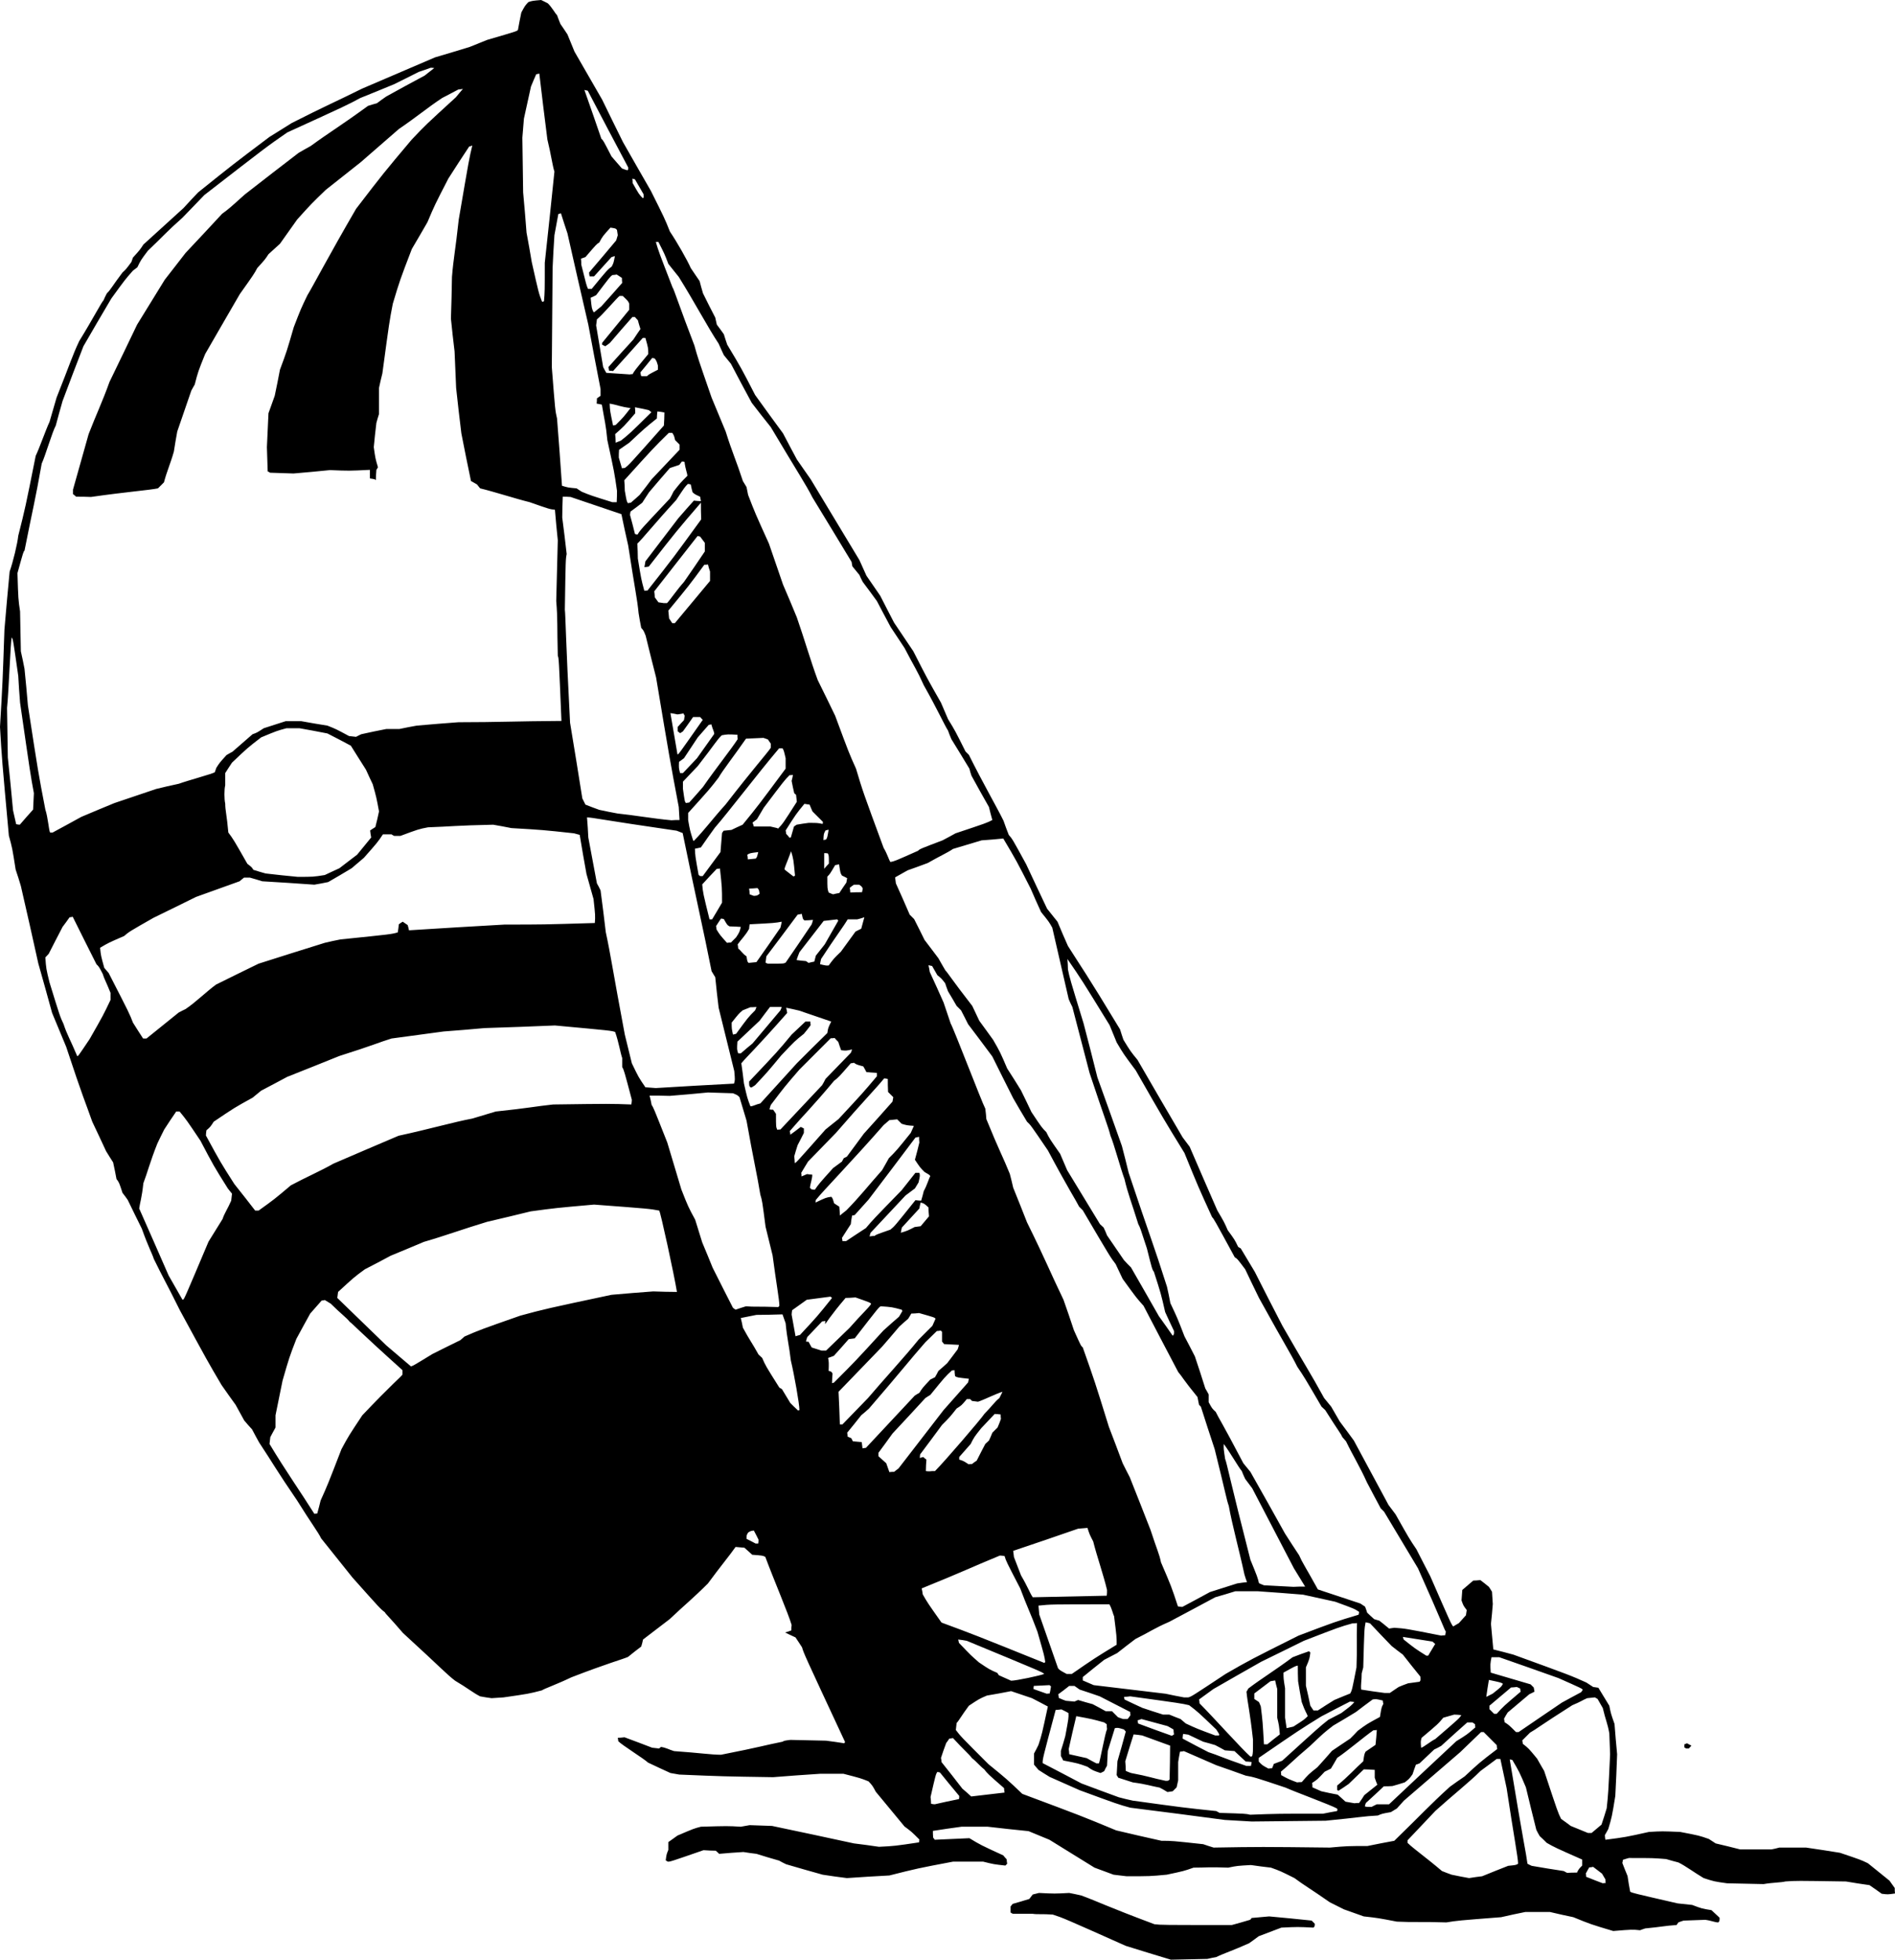 <?xml version="1.0" encoding="utf-8"?>
<!-- Generator: Adobe Illustrator 21.1.0, SVG Export Plug-In . SVG Version: 6.00 Build 0)  -->
<svg version="1.1" id="Sai" xmlns="http://www.w3.org/2000/svg" xmlns:xlink="http://www.w3.org/1999/xlink" x="0px" y="0px"
	 viewBox="0 0 523.44 541.152" enable-background="new 0 0 523.44 541.152" xml:space="preserve">
<g>
	<path fill-rule="evenodd" clip-rule="evenodd" d="M323.424,541.152c-4.104-1.224-8.28-2.52-12.456-3.816
		c-17.28-7.704-17.28-7.704-20.16-8.64c-2.88-0.216-4.32,0-5.544-0.216c-1.8,0-3.6,0-5.472,0c-0.216-0.072-0.432-0.216-0.648-0.36
		c0-0.504,0-1.08,0-1.656c0.144-0.216,0.36-0.432,0.576-0.72c1.512-0.432,3.024-0.864,4.608-1.368
		c0.288-0.36,0.576-0.792,0.936-1.224c0.576-0.144,1.152-0.288,1.728-0.432c4.32,0.216,4.32,0.216,8.352,0
		c1.08,0.216,2.232,0.432,3.384,0.72c5.04,1.872,6.696,2.88,20.16,7.92c1.944,0.216,1.944,0.216,21.384,0.216
		c1.656-0.432,3.312-0.936,5.04-1.44c0.144-0.144,0.288-0.288,0.432-0.504c1.584-0.144,3.168-0.288,4.824-0.432
		c3.888,0.36,7.776,0.72,11.736,1.152c0.288,0.288,0.576,0.576,0.864,0.864c0,0.72,0,0.72-0.36,1.08c-4.32-0.216-4.32-0.216-8.856,0
		c-2.088,0.792-4.176,1.584-6.264,2.376c-0.864,0.648-1.728,1.296-2.664,1.944c-4.32,1.944-7.2,2.88-9.072,3.816
		c-0.792,0.144-1.584,0.288-2.448,0.504C330.192,541.008,326.808,541.08,323.424,541.152L323.424,541.152z M445.608,533.232
		c-6.264-1.872-6.264-1.872-11.016-3.816c-2.16-0.432-4.32-0.936-6.48-1.44c-2.232,0-4.464,0-6.768,0
		c-2.232,0.432-4.464,0.936-6.696,1.44c-12.024,0.936-12.024,0.936-15.12,1.44c-6.696-0.216-9.36,0-13.68-0.216
		c-5.256-1.008-5.256-1.008-9.144-1.44c-1.8-0.648-3.6-1.296-5.472-1.944c-1.296-0.648-2.592-1.296-3.888-1.944
		c-5.472-3.816-7.2-4.752-9.792-6.696c-3.888-1.944-3.888-1.944-6.48-2.88c-1.8-0.216-3.672-0.432-5.544-0.72
		c-3.816,0.216-3.816,0.216-6.264,0.72c-5.472-0.216-5.976,0-9.576,0c-2.664,0.936-2.664,0.936-7.416,1.944
		c-4.608,0.432-4.608,0.432-11.088,0.432c-1.152-0.144-2.376-0.288-3.6-0.432c-1.728-0.648-3.456-1.296-5.256-1.944
		c-4.104-2.52-8.28-5.112-12.456-7.704c-1.872-0.792-3.816-1.584-5.76-2.376c-3.744-0.36-7.488-0.792-11.304-1.224
		c-2.376,0-4.752,0-7.2,0c-2.592,0.36-5.256,0.72-7.92,1.152c0,0.576,0,1.224,0.072,1.872c0.144,0.144,0.288,0.36,0.432,0.576
		c3.168-0.144,6.336-0.288,9.576-0.432c3.096,1.872,3.096,1.872,9.36,4.752c0.288,0.36,0.576,0.72,0.936,1.08
		c0,0.36,0.072,0.792,0.144,1.224c-0.144,0.144-0.288,0.288-0.504,0.504c-3.24-0.36-3.24-0.36-6.12-1.08c-2.736,0-5.544,0-8.352,0
		c-9.864,1.872-9.864,1.872-17.568,3.816c-3.888,0.216-7.776,0.432-11.736,0.72c-2.232-0.288-4.464-0.576-6.696-0.936
		c-3.312-0.936-6.696-1.872-10.08-2.88c-0.648-0.288-1.296-0.648-1.944-1.008c-2.088-0.576-4.176-1.224-6.264-1.872
		c-1.152-0.144-2.376-0.288-3.6-0.504c-2.232,0.144-4.464,0.288-6.696,0.504c-0.288-0.288-0.576-0.576-0.936-0.864
		c-1.08,0-2.232-0.072-3.384-0.144c-9.144,3.168-9.144,3.168-9.864,3.168c-0.144-0.072-0.36-0.216-0.576-0.36
		c0.216-1.656,0.216-1.656,0.72-2.88c0-0.72,0-1.44,0-2.16c0.792-0.576,1.656-1.152,2.52-1.8c4.536-1.944,4.536-1.944,6.48-2.448
		c7.416-0.216,7.416-0.216,11.016,0c0.792-0.144,1.584-0.288,2.448-0.432c2.016,0.072,4.104,0.144,6.192,0.216
		c7.488,1.584,15.048,3.168,22.608,4.824c2.304,0.288,4.608,0.576,6.912,0.936c4.32-0.216,4.32-0.216,11.088-1.224
		c0-0.216,0-0.504,0.072-0.792c-2.16-2.16-2.16-2.16-4.104-3.6c-2.592-3.168-5.256-6.336-7.92-9.576
		c-0.936-1.728-0.936-1.728-2.016-2.88c-2.16-0.864-2.16-0.864-6.912-2.088c-2.16,0-4.32,0-6.48,0
		c-4.32,0.288-8.64,0.576-12.96,0.936c-13.968-0.216-13.968-0.216-25.92-0.72c-0.792-0.144-1.584-0.288-2.448-0.432
		c-2.016-0.936-4.104-1.872-6.192-2.88c-1.008-1.008-7.2-4.824-8.208-5.904c0-0.288-0.072-0.576-0.144-0.936
		c0.576,0,1.224-0.072,1.872-0.144c2.52,0.936,5.04,1.872,7.632,2.88c0.648,0.072,1.296,0.144,1.944,0.216
		c0.144-0.144,0.288-0.288,0.504-0.432c1.44,0.216,2.16,0.72,3.6,1.152c7.2,0.504,10.296,1.008,12.96,1.008
		c11.016-2.16,12.24-2.664,16.992-3.6c0.504-0.288,0.504-0.288,2.16-0.504c3.24,0.072,6.552,0.144,9.864,0.216
		c1.656,0.216,3.312,0.432,5.04,0.72c0.072-0.072,0.144-0.216,0.216-0.36c-11.376-24.408-11.376-24.408-11.88-26.136
		c-0.576-0.864-1.152-1.8-1.8-2.736c-0.936-0.432-1.872-0.864-2.88-1.368c0.576-0.144,1.152-0.36,1.728-0.576
		c0-0.504,0-1.008,0.072-1.512c-0.936-3.168-4.824-12.24-7.272-18.792c-0.72-0.36-0.72-0.36-3.6-0.576
		c-0.72-0.648-1.44-1.296-2.16-1.944c-0.792-0.072-1.584-0.144-2.448-0.216c-1.872,2.664-3.816,4.896-7.632,10.08
		c-4.104,4.104-6.48,5.976-10.584,9.864c-2.448,1.872-4.896,3.744-7.344,5.616c-0.144,0.648-0.288,1.296-0.504,1.944
		c-1.224,0.936-2.448,1.872-3.672,2.88c-1.944,0.792-5.76,1.8-15.624,5.616c-4.032,1.944-7.416,3.096-8.136,3.6
		c-3.6,0.936-3.6,0.936-10.584,1.944c-1.08,0.072-2.16,0.144-3.312,0.216c-1.008-0.144-2.088-0.288-3.168-0.504
		c-1.872-0.936-3.6-2.376-6.912-4.32c-2.448-1.872-3.384-3.096-14.4-13.176c-3.888-4.536-4.608-5.04-5.04-5.76
		c-1.224-0.936-1.224-0.936-8.928-9.576c-2.88-3.6-5.76-7.2-8.64-10.8c-0.864-1.8-2.736-4.176-6.624-10.44
		c-5.76-8.424-6.696-10.296-10.512-16.056c-0.648-1.152-1.296-2.376-1.944-3.6c-0.72-0.792-1.44-1.584-2.16-2.448
		c-0.792-1.44-1.584-2.88-2.376-4.32c-1.296-1.8-2.592-3.6-3.888-5.472c-3.816-6.48-3.816-6.48-11.52-20.664
		c-3.816-7.704-4.752-9.144-7.2-14.184c-0.432-1.44-1.44-3.096-3.312-8.352c-1.296-2.592-2.592-5.256-3.888-7.92
		c-0.432-0.648-0.936-1.296-1.44-1.944c-0.936-2.88-0.936-2.88-1.656-3.816c-0.288-1.512-0.576-3.024-0.936-4.608
		c-0.648-1.008-1.296-2.016-1.944-3.096c-1.224-2.664-2.52-5.4-3.816-8.136c-1.944-5.544-2.448-6.264-7.2-20.664
		c-1.296-3.096-2.592-6.192-3.888-9.36c-1.224-4.536-2.52-9.072-3.816-13.68C9,258.912,7.416,251.784,5.76,244.656
		c-0.432-1.512-0.936-3.024-1.44-4.536c-0.936-5.976-0.936-5.976-1.872-9.36C0.504,209.376,0.504,209.376,0,200.736
		c0.72-12.24,0.72-12.24,1.224-26.856c0.432-5.328,0.936-10.656,1.44-16.056c0.936-2.664,2.16-7.704,2.376-9.864
		c1.944-7.704,1.944-7.704,4.824-22.104c0.936-1.872,2.88-7.416,3.816-9.36c0.648-2.232,1.296-4.464,1.944-6.696
		c3.816-9.576,4.32-11.52,6.264-15.624c3.816-6.192,6.192-10.8,6.696-11.232c0.288-0.648,0.576-1.296,0.936-1.944
		c1.008-0.936,1.44-1.944,4.32-5.76c1.008-0.936,1.008-0.936,2.448-2.88c0.144-0.36,0.288-0.792,0.432-1.224
		c1.944-2.16,1.944-2.16,2.88-3.6c3.672-3.312,7.344-6.696,11.088-10.08c1.296-1.44,2.664-2.88,4.032-4.32
		c9.504-7.632,9.504-7.632,19.728-15.336c2.016-1.224,4.032-2.52,6.12-3.816c9.36-4.752,11.736-5.688,19.44-9.504
		c6.696-2.88,13.392-5.76,20.16-8.64c3.168-0.936,6.336-1.872,9.576-2.88c1.584-0.648,3.168-1.296,4.824-1.944
		c8.136-2.376,8.136-2.376,8.496-2.736c0.288-1.584,0.576-3.168,0.936-4.824c1.008-1.872,1.008-1.872,1.944-2.88
		c1.08-0.36,1.08-0.36,3.528-0.576c0.576,0.288,1.224,0.576,1.872,0.936c1.224,1.224,2.016,2.808,2.52,3.24
		c0.288,0.792,0.576,1.584,0.936,2.448c0.648,0.936,1.296,1.872,1.944,2.88c0.648,1.584,1.296,3.168,1.944,4.752
		c2.52,4.392,5.04,8.784,7.632,13.248c1.872,3.888,3.816,7.776,5.76,11.736c2.52,4.464,5.112,8.928,7.704,13.464
		c3.816,7.632,3.816,7.632,5.256,11.232c1.944,2.88,4.824,7.92,5.76,10.08c0.792,1.152,1.584,2.376,2.448,3.6
		c0.288,1.08,0.576,2.232,0.936,3.384c1.08,2.232,2.232,4.464,3.384,6.696c0.144,0.648,0.288,1.296,0.432,1.944
		c0.648,0.864,1.296,1.728,1.944,2.664c0.288,0.936,0.576,1.872,0.936,2.88c3.888,6.48,3.888,6.48,7.704,13.896
		c2.52,3.528,5.112,7.056,7.704,10.584c1.224,2.376,2.52,4.752,3.816,7.2c1.224,1.8,2.52,3.6,3.816,5.472
		c4.464,7.416,8.928,14.832,13.464,22.32c0.648,1.44,1.296,2.88,1.944,4.32c1.224,1.8,2.52,3.672,3.816,5.544
		c1.224,2.448,2.52,4.896,3.816,7.416c1.728,2.592,3.528,5.256,5.328,7.92c3.816,7.488,3.816,7.488,7.632,14.184
		c0.648,1.512,1.296,3.024,1.944,4.536c1.944,3.168,1.944,3.168,4.824,8.928c0.288,0.288,0.576,0.576,0.936,0.936
		c3.816,7.704,7.704,14.4,9.576,18.216c0.432,1.296,0.936,2.592,1.44,3.888c1.008,1.152,1.008,1.152,4.824,8.136
		c1.872,4.032,3.816,8.136,5.76,12.24c0.936,1.152,1.872,2.376,2.88,3.6c0.936,2.232,1.872,4.464,2.88,6.696
		c3.816,6.048,4.824,7.2,14.4,23.04c0.288,0.936,0.576,1.872,0.936,2.88c1.944,3.168,1.944,3.168,3.888,5.544
		c4.104,7.128,8.28,14.256,12.456,21.384c0.648,0.864,1.296,1.728,1.944,2.592c2.52,5.832,5.04,11.664,7.632,17.568
		c1.944,3.312,1.944,3.312,2.88,5.472c1.944,2.664,1.944,2.664,2.88,4.608c0.216,0.144,0.432,0.288,0.72,0.432
		c1.296,2.16,2.592,4.32,3.888,6.48c2.52,4.968,5.04,9.936,7.632,14.904c5.76,10.08,7.704,12.96,11.52,19.944
		c0.648,0.792,1.296,1.584,1.944,2.376c0.792,1.368,1.584,2.736,2.376,4.104c1.296,1.728,2.592,3.456,3.888,5.256
		c3.168,5.904,6.336,11.808,9.576,17.784c0.648,0.864,1.296,1.728,1.944,2.592c3.816,6.768,3.816,6.768,5.76,9.648
		c1.224,2.448,2.52,4.896,3.816,7.416c5.76,13.176,5.76,13.176,6.336,13.896c0.504-0.288,1.008-0.576,1.584-0.936
		c0.648-0.72,1.296-1.44,1.944-2.16c0.072-0.432,0.144-0.936,0.216-1.44c-0.936-1.224-0.936-1.224-1.44-2.664
		c0.072-0.936,0.144-1.872,0.216-2.88c1.008-0.864,2.016-1.728,3.024-2.592c0.648,0,1.296-0.072,1.944-0.144
		c0.792,0.576,1.584,1.224,2.376,1.872c0.288,0.432,0.576,0.864,0.864,1.368c0.072,1.08,0.144,2.232,0.216,3.384
		c-0.144,1.8-0.288,3.6-0.504,5.472c0.216,2.304,0.432,4.68,0.648,7.056c1.8,0.432,3.672,0.936,5.544,1.44
		c15.84,5.76,15.84,5.76,20.16,7.704c0.576,0.36,1.224,0.792,1.872,1.224c0.432,0.072,0.936,0.144,1.44,0.216
		c1.008,1.656,2.016,3.312,3.024,4.968c0.432,2.16,0.432,2.16,1.44,5.04c0.216,2.736,0.432,5.544,0.72,8.352
		c-0.144,3.816-0.288,7.632-0.504,11.52c-0.936,5.76-0.936,5.76-1.944,9.144c-0.288,0.504-0.576,1.08-0.936,1.656
		c0,0.432,0.072,0.864,0.144,1.296c5.544-0.72,5.544-0.72,12.024-2.16c3.6-0.216,3.6-0.216,8.64,0
		c5.256,1.008,5.256,1.008,7.92,1.944c0.576,0.36,1.224,0.792,1.872,1.224c2.232,0.504,4.464,1.08,6.768,1.656
		c2.88,0,5.76,0,8.64,0c0.72-0.144,1.44-0.288,2.16-0.504c2.448,0,4.896,0,7.416,0c3.096,0.432,6.192,0.936,9.36,1.44
		c5.76,1.944,5.76,1.944,7.704,2.88c1.944,1.584,3.96,3.168,5.976,4.824c0.432,0.648,0.936,1.296,1.44,2.016
		c0,0.504,0,1.008,0.072,1.512c-2.016,0.288-2.016,0.288-3.672,0.072c-1.08-0.792-2.232-1.584-3.384-2.376
		c-2.16-0.288-4.32-0.648-6.48-1.008c-13.896-0.216-13.896-0.216-16.776,0c-0.936,0.288-3.6,0.288-5.976,0.72
		c-3.312-0.072-6.696-0.144-10.08-0.216c-3.6-0.504-3.6-0.504-6.48-1.44c-2.448-1.44-5.04-3.384-6.984-4.32
		c-1.08-0.288-2.232-0.576-3.384-0.936c-3.6-0.288-3.6-0.288-10.296-0.288c-0.504,0.144-1.08,0.288-1.656,0.504
		c0,0.288-0.072,0.576-0.144,0.864c0.432,1.152,0.936,2.376,1.44,3.6c0.216,1.44,0.432,2.88,0.72,4.32
		c0.576,0.36,0.576,0.36,13.104,3.24c1.296,0.144,2.664,0.288,4.032,0.432c2.664,1.008,2.664,1.008,5.328,1.44
		c0.72,0.648,1.44,1.368,2.232,2.088c0,0.936,0,0.936-0.36,1.296c-0.936,0-1.872-0.504-3.6-0.72
		c-1.944,0.072-3.96,0.144-5.976,0.216c-0.432,0.144-0.936,0.288-1.44,0.504c-0.144,0.216-0.288,0.432-0.504,0.72
		c-3.312,0.216-4.032,0.504-8.64,0.936c-0.432,0.144-0.936,0.288-1.44,0.504C450.864,532.8,450.864,532.8,445.608,533.232
		L445.608,533.232z M442.728,520.056c-1.512-0.576-3.024-1.152-4.608-1.8c0-0.288,0-0.576-0.072-0.936
		c0.288-0.504,0.576-1.08,0.936-1.656c0.36,0,0.72-0.072,1.08-0.144c0.792,0.576,1.584,1.224,2.448,1.872
		c0.288,0.504,0.576,1.008,0.936,1.584c0,0.288,0,0.648,0.072,1.008C443.304,519.984,443.016,519.984,442.728,520.056
		L442.728,520.056z M405.792,518.616c-1.584-0.288-3.168-0.576-4.824-0.936c-0.864-0.288-1.728-0.648-2.664-1.008
		c-4.752-4.032-7.632-5.976-9.504-7.776c0-0.216,0-0.432,0-0.72c2.52-2.664,5.112-5.4,7.704-8.136
		c4.536-4.104,9.36-7.92,12.456-11.016c1.44-1.08,2.952-2.16,4.464-3.312c0.288,0,0.648,0,1.008,0
		c0.576,2.664,1.152,5.328,1.728,8.064c1.944,12.96,3.168,19.224,3.168,20.88c-0.576,0.36-0.576,0.36-2.736,0.576
		c-2.376,0.936-4.752,1.872-7.2,2.88C408.24,518.256,407.016,518.4,405.792,518.616L405.792,518.616z M432.864,517.176
		c-0.288-0.144-0.576-0.288-0.936-0.504c-2.952-0.432-5.904-0.936-8.856-1.44c-0.36-0.144-0.72-0.36-1.152-0.576
		c-0.432-3.312-0.936-4.752-4.896-28.8c0.216,0,0.432,0.072,0.72,0.144c1.944,3.312,1.944,3.312,3.744,7.56
		c0.936,3.888,1.872,7.776,2.88,11.736c0.288,0.576,0.576,1.152,0.936,1.728c0.648,0.576,1.296,1.224,1.944,1.872
		c2.304,1.296,2.304,1.296,9.792,4.608c0,0.504,0,1.08,0,1.656c-0.936,0.936-0.936,0.936-1.44,1.944
		C434.736,517.104,433.8,517.104,432.864,517.176L432.864,517.176z M335.232,510.192c-0.936-0.288-1.872-0.576-2.88-0.936
		c-8.64-0.936-8.64-0.936-11.52-0.936c-4.176-0.936-8.352-1.872-12.528-2.88c-9.36-3.888-9.36-3.888-25.92-10.08
		c-4.32-4.104-4.32-4.104-9.36-8.208c-7.632-7.632-7.632-7.632-9-9.432c0.072-0.648,0.144-1.296,0.216-1.944
		c0.504-0.432,1.44-2.16,3.384-4.752c2.808-1.872,2.808-1.872,4.968-2.808c2.232-0.36,4.464-0.792,6.696-1.224
		c1.872,0.648,3.816,1.296,5.76,1.944c1.44,0.72,2.88,1.512,4.392,2.304c-1.656,7.704-1.656,7.704-2.592,10.584
		c-0.36,0.792-0.792,1.584-1.224,2.376c0,1.008,0,2.016,0,3.096c0.36,0.432,0.792,0.936,1.224,1.44
		c1.008,0.648,2.016,1.296,3.096,1.944c2.736,1.224,5.472,2.448,8.28,3.672c10.584,3.888,10.584,3.888,13.968,4.824
		c8.712,1.08,17.424,2.232,26.136,3.384c2.448,0.144,4.896,0.288,7.416,0.432c6.768-0.072,13.608-0.144,20.448-0.216
		c9.576-0.936,10.296-1.224,14.4-1.44c1.152-0.504,1.152-0.504,3.6-0.936c0.504-0.288,1.08-0.648,1.656-1.008
		c0.648-0.72,1.296-1.44,1.944-2.16c5.184-4.464,10.368-8.928,15.552-13.392c1.872-1.8,3.816-3.672,5.76-5.544
		c0.216,0,0.432,0,0.72,0c1.152,1.152,2.376,2.376,3.6,3.6c0,0.36,0.072,0.72,0.144,1.08c-4.896,3.744-4.896,3.744-9,7.56
		c-1.368,0.936-2.736,1.872-4.104,2.88c-5.76,5.256-7.416,7.2-15.336,14.904c-2.448,0.432-4.896,0.936-7.416,1.44
		c-5.544,0-5.544,0-10.368,0.432C348.192,509.976,348.192,509.976,335.232,510.192L335.232,510.192z M438.624,506.16
		c-1.584-0.648-3.168-1.296-4.752-1.944c-0.864-0.648-1.728-1.296-2.664-1.944c-0.864-1.728-0.864-1.728-4.68-13.248
		c-0.648-1.08-1.296-2.232-1.944-3.384c-2.376-2.88-2.376-2.88-3.96-4.104c0-0.288-0.072-0.576-0.144-0.936
		c0.72-0.72,1.44-1.44,2.16-2.16c1.584-0.864,2.592-1.8,11.664-7.56c2.448-1.008,2.88-1.44,4.104-1.944
		c0.72-0.072,1.44-0.144,2.16-0.216c0.216,0.144,0.432,0.288,0.72,0.432c0.432,0.792,0.936,1.656,1.44,2.52
		c0.792,3.384,1.296,4.104,1.8,6.984c0.072,1.872,0.144,3.816,0.216,5.76c-0.504,10.8-0.504,10.8-0.936,14.904
		c-0.432,1.512-0.936,3.024-1.44,4.536c-0.864,0.72-1.8,1.512-2.736,2.304C439.344,506.16,438.984,506.16,438.624,506.16
		L438.624,506.16z M345.312,501.12c-1.224-0.288-1.224-0.288-8.424-0.504c-0.288-0.144-0.576-0.288-0.936-0.504
		c-8.928-0.936-8.928-0.936-23.04-2.88c-1.296-0.288-2.592-0.576-3.888-0.936c-3.384-1.224-6.84-2.52-10.296-3.816
		c-3.528-1.872-7.128-3.744-10.728-5.616c0-1.224,0-1.224,3.6-14.688c0.504,0,1.008-0.072,1.584-0.144
		c0.648,0.288,1.296,0.648,1.944,1.008c0.072,1.296,0.072,1.296-0.864,6.336c-0.36,1.368-0.792,2.736-1.224,4.104
		c0,0.432,0,0.936,0,1.44c0.216,0.36,0.432,0.792,0.648,1.224c4.104,0.792,4.104,0.792,6.696,1.728c1.44,1.008,1.44,1.008,3.6,1.728
		c0.288-0.144,0.648-0.288,1.008-0.504c0.216-0.504,0.504-1.008,0.792-1.512c0.072-1.368,0.144-2.736,0.216-4.104
		c0.648-2.088,1.296-4.176,1.944-6.264c0.864-0.144,0.864-0.144,2.52,0.36c0.144,0.144,0.288,0.36,0.504,0.576
		c-0.72,2.736-1.512,5.472-2.304,8.208c-0.072,1.224-0.144,2.52-0.216,3.816c0.144,0.216,0.288,0.432,0.432,0.72
		c1.296,0.432,2.664,0.864,4.032,1.296c3.816,0.504,5.04,1.008,7.416,1.44c0.72,0.36,1.44,0.792,2.16,1.224
		c0.432-0.072,0.936-0.144,1.44-0.216c0.36-0.36,0.72-0.72,1.08-1.08c0.144-0.648,0.288-1.296,0.432-1.944c0-1.656,0-3.312,0-5.04
		c0.144-0.936,0.288-1.872,0.504-2.88c0.36,0,0.72-0.072,1.08-0.144c2.952,1.296,5.904,2.592,8.928,3.888
		c2.664,0.936,5.4,1.872,8.136,2.88c2.376,0.432,2.376,0.432,11.016,3.312c2.16,1.008,12.528,4.824,14.184,5.76
		c0.216,0.36,0.216,0.36,0,0.72c-1.224,0.216-2.52,0.432-3.816,0.72C352.944,500.832,352.944,500.832,345.312,501.12
		L345.312,501.12z M377.712,498.96c-0.216,0-0.432-0.072-0.72-0.144c0.072-0.288,0.144-0.576,0.288-0.936
		c1.656-1.512,3.312-3.024,4.968-4.608c0.792,0,1.584,0,2.376-0.072c1.08-0.288,2.232-0.648,3.384-1.008
		c1.224-0.936,1.224-0.936,2.16-2.232c0.288-0.864,0.576-1.728,0.936-2.664c0.288-0.072,0.648-0.216,1.008-0.36
		c1.296-1.224,2.664-2.52,4.032-3.816c0.648-0.288,1.296-0.648,1.944-1.008c2.376-2.16,4.752-4.32,7.2-6.48c0.432,0,0.936,0,1.44,0
		c0.216,0.144,0.432,0.288,0.72,0.504c0,0.288,0,0.576,0.072,0.864c-2.232,1.944-2.232,1.944-5.256,3.816
		c-6.192,5.76-12.384,11.592-18.576,17.424c-1.08,0-2.232,0-3.384,0c-0.432,0.216-0.936,0.432-1.44,0.72
		C378.504,498.96,378.144,498.96,377.712,498.96L377.712,498.96z M257.184,498.096c0-0.576-0.072-1.224-0.144-1.872
		c1.44-6.264,1.44-6.264,1.872-6.912c0.216,0,0.432,0.072,0.72,0.144c1.728,2.16,3.528,4.32,5.328,6.48c0,0.288,0,0.576-0.072,0.864
		c-2.232,0.432-4.464,0.936-6.696,1.44C257.904,498.24,257.544,498.168,257.184,498.096L257.184,498.096z M374.112,497.952
		c-0.792-0.144-1.584-0.288-2.448-0.432c-0.72-0.648-1.44-1.296-2.16-1.944c-1.512-0.288-3.024-0.576-4.536-0.936
		c-0.792-0.36-1.584-0.72-2.448-1.08c0-0.36,0-0.792-0.072-1.224c1.44-0.936,1.44-0.936,3.456-3.096
		c0.576-0.288,1.152-0.576,1.728-0.864c0.576-0.936,1.152-1.944,1.728-2.952c2.88-1.944,7.344-5.76,10.008-7.632
		c0.288,0,0.576,0,0.936-0.072c-0.072,1.368-0.216,2.736-0.36,4.104c-0.864,0.576-1.8,1.224-2.736,1.872
		c-0.36,0.72-0.36,0.72-0.648,2.664c-2.16,1.944-4.032,4.104-7.2,6.696c0,0.36,0,0.792,0,1.224c0.072,0.072,0.216,0.144,0.36,0.216
		c0.936-0.576,1.872-1.224,2.808-1.872c1.368-1.296,2.736-2.664,4.176-4.032c1.008,0,2.016,0.072,3.024,0.144c0,0.72,0,1.44,0,2.16
		c0.216,0.648,0.432,1.296,0.72,1.944c-1.152,0.936-2.376,1.872-3.6,2.88c-0.432,0.72-0.936,1.44-1.44,2.16
		C374.976,497.88,374.544,497.88,374.112,497.952L374.112,497.952z M268.272,496.08c-0.792-0.72-1.584-1.44-2.448-2.16
		c-1.872-2.448-3.816-4.896-5.76-7.344c0-0.36-0.072-0.72-0.144-1.152c0.432-1.368,0.936-2.736,1.44-4.104
		c0.288-0.36,0.576-0.792,0.864-1.224c0.288,0,0.648-0.072,1.008-0.144c3.096,3.384,4.32,4.32,5.256,5.544
		c1.224,0.936,2.16,2.16,3.384,3.096c0.936,1.224,0.936,1.224,5.472,5.184c0,0.36,0.072,0.792,0.144,1.224
		C274.464,495.36,271.368,495.72,268.272,496.08L268.272,496.08z M358.272,492.192c-2.448-0.936-2.448-0.936-4.392-2.016
		c0-0.288,0-0.576-0.072-0.936c2.376-1.944,3.312-3.096,7.92-6.984c4.032-3.816,4.032-3.816,6.552-5.76
		c2.088-1.224,4.176-2.448,6.264-3.744c1.512-1.152,3.024-2.304,4.608-3.456c0.936-0.144,0.936-0.144,2.808,0.288
		c0,0.288,0.072,0.576,0.144,0.936c-0.504,0.936-0.504,0.936-0.936,3.6c-3.6,1.944-3.6,1.944-6.12,3.816
		c-0.648,0.72-1.368,1.44-2.088,2.16c-1.656,1.08-3.312,2.232-5.04,3.384c-1.296,1.512-2.664,3.024-4.032,4.536
		c-2.448,1.944-2.448,1.944-4.32,4.104C359.136,492.12,358.704,492.12,358.272,492.192L358.272,492.192z M321.984,491.76
		c-3.6-0.72-4.536-1.224-9.576-2.16c-0.432-0.144-0.936-0.36-1.44-0.576c0-0.864-0.072-1.728-0.144-2.664
		c0.72-2.448,1.512-4.896,2.304-7.416c0.792,0.072,1.584,0.144,2.376,0.288c2.52,0.936,5.112,1.872,7.704,2.808
		c0,3.096-0.072,6.192-0.144,9.36C322.704,491.76,322.704,491.76,321.984,491.76L321.984,491.76z M350.352,488.376
		c-1.728-0.936-1.728-0.936-2.664-1.944c0-0.288,0-0.648,0-1.008c11.232-7.704,11.232-7.704,17.28-11.448
		c2.592-1.368,5.256-2.736,7.92-4.104c0.36,0,0.792,0.072,1.224,0.144c-1.008,1.08-1.008,1.08-3.6,3.024
		c-1.152,0.576-2.376,1.224-3.6,1.872c-2.448,1.944-2.448,1.944-12.744,11.304c-0.72,0.288-1.512,0.576-2.304,0.864
		c-0.144,0.36-0.288,0.792-0.504,1.224C351.072,488.304,350.712,488.304,350.352,488.376L350.352,488.376z M344.304,487.656
		c-6.912-2.376-7.632-2.88-10.512-3.816c-2.376-1.224-4.752-2.448-7.128-3.744c0-0.432,0.072-0.864,0.144-1.296
		c0.432,0.072,0.936,0.144,1.44,0.216c1.368,0.648,2.736,1.296,4.104,1.944c1.08,0.288,2.16,0.576,3.312,0.936
		c0.864,0.432,1.728,0.936,2.664,1.44c0.864,0.072,1.728,0.144,2.664,0.216c1.008,0.936,2.016,1.872,3.096,2.88
		c0.504,0,1.08,0.072,1.656,0.144c-0.072,0.36-0.144,0.72-0.216,1.08C345.168,487.656,344.736,487.656,344.304,487.656
		L344.304,487.656z M302.832,486.936c-0.864-0.432-1.728-0.936-2.664-1.44c-1.584-0.36-3.168-0.72-4.824-1.08
		c0-0.432-0.072-0.936-0.144-1.44c0.648-3.024,1.368-6.048,2.088-9.072c4.32,0.792,4.32,0.792,7.704,1.728
		c0.216,0.144,0.432,0.288,0.72,0.504c0,0.432,0,0.864,0.072,1.368c-0.504,0.936-1.944,8.856-2.232,9.432
		C303.336,486.936,303.12,486.936,302.832,486.936L302.832,486.936z M345.312,484.992c-2.16-1.872-10.368-11.016-13.968-14.616
		c0-0.36-0.072-0.72-0.144-1.08c1.296-0.936,2.592-1.872,3.96-2.88c4.392-2.52,8.784-5.04,13.248-7.56
		c3.888-1.872,7.776-3.816,11.736-5.76c9.864-3.816,9.864-3.816,13.464-4.824c0.36,0,0.792,0,1.224-0.072
		c-0.144,5.04,0.072,6.984-0.144,12.24c-1.224,6.264-1.224,6.264-1.728,7.2c-1.44,0.576-2.88,1.152-4.392,1.8
		c-1.512,0.936-3.024,1.872-4.536,2.88c-0.36,0-0.792,0-1.224,0c-0.288-0.432-0.576-0.864-0.864-1.296
		c-0.36-1.8-0.792-3.672-1.224-5.544c0-1.656,0-3.312,0-5.04c1.008-2.376,1.008-2.376,1.224-4.104
		c-0.072-0.072-0.216-0.216-0.36-0.36c-1.512,0.504-3.024,1.08-4.536,1.656c-5.256,3.888-8.424,5.76-12.24,8.64
		c-0.144,0.288-0.288,0.576-0.504,0.864c0.36,3.6,0.864,4.824,1.8,13.248c0,3.6,0,3.6-0.216,4.536
		C345.528,485.136,345.528,485.136,345.312,484.992L345.312,484.992z M465.768,482.832c-0.144-0.072-0.288-0.144-0.504-0.288
		c0-0.288,0-0.576,0-0.864c0.216-0.072,0.432-0.144,0.72-0.288c0.36,0.216,0.792,0.432,1.224,0.648
		c-0.216,0.216-0.432,0.504-0.72,0.792C466.272,482.832,466.056,482.832,465.768,482.832L465.768,482.832z M392.544,482.616
		c-0.144-1.8-0.144-1.8,0.144-2.736c4.536-3.816,4.536-3.816,5.976-5.544c1.008-0.288,2.016-0.576,3.024-0.864
		c0.648,0,1.296,0.072,1.944,0.144c-0.504,0.864-0.504,0.864-7.2,6.624C395.424,480.672,393.048,482.616,392.544,482.616
		L392.544,482.616z M349.128,481.68c-0.36-6.336-0.36-6.336-0.864-10.44c-0.144-0.36-0.288-0.792-0.504-1.224
		c-0.432-0.288-0.864-0.576-1.296-0.864c0-0.504,0-1.008,0-1.512c1.44-1.08,2.952-2.232,4.464-3.384
		c0.432-0.072,0.864-0.144,1.296-0.216c0.144,0.792,0.36,1.584,0.576,2.376c0,2.592,0,5.256,0,7.92
		c0.504,2.16,0.504,2.16,0.72,4.608c-1.152,0.864-2.304,1.8-3.456,2.736C349.776,481.68,349.488,481.68,349.128,481.68
		L349.128,481.68z M323.424,479.232c-3.024-1.08-6.048-2.16-9.072-3.312c0-0.288-0.072-0.576-0.144-0.864
		c0.36-0.072,0.72-0.216,1.08-0.36c2.376,0.648,4.752,1.296,7.2,1.944c0.504,0.288,1.08,0.576,1.656,0.936
		c0,0.432,0.072,0.864,0.144,1.368C323.64,479.376,323.64,479.376,323.424,479.232L323.424,479.232z M335.664,479.232
		c-5.04-1.872-5.04-1.872-8.136-3.312c-0.432-0.36-0.936-0.792-1.44-1.224c-1.008-0.36-2.016-0.792-3.096-1.224
		c-0.576,0-1.152,0-1.728,0c-1.872-0.576-3.816-1.224-5.76-1.872c-1.584-0.72-3.24-1.512-4.896-2.304
		c0-0.216-0.072-0.432-0.144-0.72c0.576,0,1.152-0.072,1.728-0.144c14.112,1.944,14.112,1.944,16.272,2.448
		c2.448,1.872,2.448,1.872,7.488,6.696c0.936,1.44,0.936,1.44,0.72,1.656C336.384,479.232,336.024,479.232,335.664,479.232
		L335.664,479.232z M418.752,478.296c-1.944-1.944-1.944-1.944-3.168-2.736c0-0.288-0.072-0.576-0.144-0.936
		c0.288-0.576,0.648-1.152,1.008-1.728c1.944-1.656,3.96-3.312,5.976-5.04c0.432-0.216,0.936-0.432,1.44-0.72
		c-0.072-0.36-0.144-0.72-0.216-1.152c-0.288-0.288-0.576-0.576-0.864-0.864c-3.672-1.08-7.344-2.16-11.016-3.24
		c-0.144-2.376-0.144-2.376,0.216-4.248c0.72,0,1.44,0,2.16,0c5.4,1.872,10.872,3.816,16.344,5.76c6.48,2.88,6.48,2.88,6.696,3.24
		c-0.144,0.216-0.288,0.432-0.432,0.648c-1.728,0.936-3.528,1.872-5.328,2.88c-3.96,2.664-7.92,5.4-11.952,8.136
		C419.256,478.296,419.04,478.296,418.752,478.296L418.752,478.296z M355.392,477.216c-0.144-0.936-0.288-1.872-0.432-2.88
		c0-2.664,0-5.4,0-8.136c-0.432-2.664-0.432-2.664-0.432-4.32c3.24-1.8,3.24-1.8,3.96-1.944c0,1.44,0,2.88,0.072,4.32
		c0.288,1.872,0.648,3.816,1.008,5.76c0.936,2.664,1.44,3.168,1.656,3.888c-0.936,0.936-0.936,0.936-3.96,2.88
		C356.688,476.928,356.04,477.072,355.392,477.216L355.392,477.216z M310.248,474.696c-0.432-0.144-0.936-0.288-1.44-0.504
		c-0.504-0.504-1.08-1.08-1.656-1.656c-0.576,0-1.152,0-1.728,0c-1.152-0.648-2.376-1.296-3.6-1.944
		c-1.296-0.36-2.664-0.72-4.032-1.152c-0.288,0.144-0.648,0.288-1.008,0.432c-0.792-0.072-1.584-0.144-2.376-0.216
		c-0.648-0.216-1.296-0.504-1.944-0.792c0-0.288-0.072-0.648-0.144-1.008c1.008-0.72,2.016-1.512,3.024-2.304
		c0.432,0,0.936,0,1.44,0c0.432,0.288,0.936,0.648,1.44,1.008c1.8,0.576,3.672,1.224,5.544,1.872c2.808,1.44,5.616,2.88,8.424,4.32
		c0,0.288,0,0.576,0.072,0.864c-0.216,0.36-0.504,0.72-0.792,1.08C311.112,474.696,310.68,474.696,310.248,474.696L310.248,474.696z
		 M412.704,473.256c-0.432-0.432-0.864-0.864-1.296-1.296c0-0.288,0-0.576,0-0.936c1.944-1.656,3.96-3.312,5.976-5.04
		c0.504,0,1.008-0.072,1.584-0.144c0.288,0.144,0.576,0.288,0.936,0.432c0,0.288,0.072,0.576,0.144,0.864
		c-4.824,4.104-4.824,4.104-6.624,6.12C413.208,473.256,412.992,473.256,412.704,473.256L412.704,473.256z M327.024,468.72
		c-1.656-0.288-3.312-0.648-5.04-1.008c-6.624-0.792-13.248-1.584-19.872-2.376c-1.008-0.432-2.016-0.864-3.024-1.296
		c0-0.288,0-0.576,0-0.936c1.944-1.584,3.888-3.168,5.904-4.752c1.152-0.576,2.376-1.224,3.6-1.872
		c1.656-1.296,3.312-2.592,5.04-3.888c3.816-1.872,5.04-2.88,9.36-4.752c4.176-2.232,8.424-4.464,12.672-6.768
		c1.8-0.504,3.672-1.08,5.544-1.656c2.088,0,4.176,0,6.264,0c4.104,0.288,8.28,0.576,12.456,0.936
		c2.952,0.648,5.904,1.296,8.856,1.944c5.328,1.944,5.328,1.944,6.624,2.808c0,0.216-0.072,0.504-0.144,0.792
		c-6.48,1.944-6.48,1.944-16.56,5.76c-13.392,6.696-13.392,6.696-20.16,10.584c-9.36,6.192-9.36,6.192-10.296,6.48
		C327.888,468.72,327.456,468.72,327.024,468.72L327.024,468.72z M410.544,468.576c0.216-1.512,0.432-3.096,0.72-4.68
		c3.384,0.72,3.384,0.72,3.888,1.08c-0.504,0.864-0.504,0.864-2.88,2.736C411.696,468,411.12,468.288,410.544,468.576
		L410.544,468.576z M289.152,467.712c-1.224-0.432-2.448-0.864-3.672-1.296c0-0.288,0-0.576,0.072-0.864
		c1.44-0.072,2.88-0.144,4.32-0.216c0.144,0.072,0.288,0.216,0.432,0.36c-0.072,0.648-0.216,1.296-0.36,1.944
		C289.728,467.64,289.44,467.64,289.152,467.712L289.152,467.712z M382.464,467.496c-2.16-0.288-4.32-0.576-6.48-0.936
		c-0.144-1.584,0.144-2.304,0.144-4.464c0.144-0.504,0.288-1.08,0.432-1.656c0.288-10.584,0.288-10.584,0.648-12.456
		c0.36,0.072,0.792,0.144,1.224,0.288c1.944,2.088,3.96,4.176,5.976,6.264c1.008,0.792,2.016,1.584,3.096,2.376
		c1.584,2.016,3.168,4.032,4.824,6.048c0.072,1.08,0.072,1.08-0.216,1.44c-1.008,0.144-2.088,0.288-3.168,0.432
		c-0.864,0.288-1.728,0.648-2.592,1.008c-0.792,0.504-1.584,1.08-2.448,1.656C383.472,467.496,382.968,467.496,382.464,467.496
		L382.464,467.496z M279.288,464.112c-1.08-0.504-2.232-1.008-3.384-1.512c-0.144-0.216-0.288-0.432-0.432-0.648
		c-2.16-0.936-2.16-0.936-5.04-2.88c-2.16-1.872-2.16-1.872-5.544-5.4c-0.072-0.288-0.144-0.576-0.216-0.936
		c0.792,0.072,1.584,0.216,2.376,0.36c20.88,8.64,20.88,8.64,21.384,9.144C287.424,462.672,280.728,464.112,279.288,464.112
		L279.288,464.112z M294.624,462.24c-1.872-1.008-1.872-1.008-2.376-1.584c-1.728-4.896-3.456-9.864-5.184-14.832
		c-0.072-0.792-0.144-1.584-0.216-2.448c3.456-0.36,3.456-0.36,19.584-0.36c0.792,1.368,1.008,2.808,1.296,3.24
		c0.72,5.76,0.72,5.76,0.72,7.92c-6.12,3.744-6.12,3.744-12.384,8.064C295.632,462.24,295.128,462.24,294.624,462.24L294.624,462.24
		z M288.144,459.072c-18.936-7.632-18.936-7.632-28.08-11.016c-3.816-5.4-3.816-5.4-5.184-7.776
		c-0.072-0.504-0.144-1.08-0.288-1.656c11.736-4.752,13.392-5.688,21.6-9.072c0.432,0,0.864,0.072,1.296,0.144
		c0.432,1.44,0.432,1.44,4.32,8.928c1.872,5.04,2.88,6.912,4.752,11.952c1.944,6.768,1.944,6.768,2.16,8.424
		C288.36,459.216,288.36,459.216,288.144,459.072L288.144,459.072z M393.984,457.2c-3.096-1.944-3.096-1.944-6.264-4.464
		c-0.072-0.216-0.144-0.432-0.216-0.72c2.736,0.432,5.472,0.864,8.208,1.296c0.216,0.216,0.432,0.432,0.72,0.648
		c-0.648,1.08-1.296,2.16-1.944,3.24C394.344,457.2,394.2,457.2,393.984,457.2L393.984,457.2z M398.088,451.656
		c-9.864-1.944-9.864-1.944-12.96-2.16c-0.432,0.072-0.936,0.144-1.44,0.216c-0.864-0.72-1.728-1.44-2.664-2.16
		c-0.432-0.144-0.936-0.288-1.44-0.432c-0.648-0.576-1.296-1.152-1.944-1.8c-0.144-0.504-0.36-1.08-0.576-1.656
		c-0.432-0.288-0.864-0.576-1.296-0.864c-3.888-1.296-7.776-2.592-11.736-3.888c-3.744-6.768-4.248-7.272-5.184-9.432
		c-1.296-1.944-2.592-3.96-3.888-5.976c-3.168-5.688-6.336-11.376-9.576-17.064c-0.648-0.792-1.296-1.584-1.944-2.376
		c-6.192-11.808-6.696-12.24-7.632-14.184c-1.008-0.936-1.008-0.936-1.944-2.664c0-0.72,0-1.44,0-2.16
		c-0.288-0.504-0.576-1.08-0.936-1.656c-0.936-2.952-1.872-5.904-2.88-8.856c-0.936-1.8-1.872-3.672-2.88-5.544
		c-1.944-5.04-1.944-5.04-3.888-9.144c-0.288-1.512-0.576-3.024-0.936-4.536c-3.816-12.024-4.824-14.184-10.584-31.464
		c-0.576-2.448-1.224-4.896-1.872-7.416c-2.232-6.264-4.464-12.6-6.768-18.936c-1.224-4.968-2.52-9.936-3.816-14.904
		c-3.816-12.456-3.816-12.456-4.32-14.904c0-0.936-0.072-1.872-0.144-2.88c3.96,5.76,3.96,5.76,11.664,18.288
		c0.648,1.584,1.296,3.168,1.944,4.752c1.872,3.168,1.872,3.168,5.256,7.704c7.704,13.464,7.704,13.464,13.464,22.824
		c3.816,9.36,3.816,9.36,7.632,17.712c0.504,0.504,0.504,0.504,6.264,11.088c0.72,0.432,0.72,0.432,2.88,3.312
		c1.224,2.592,2.52,5.256,3.816,7.92c7.704,13.968,8.64,15.12,10.584,19.008c1.944,2.88,1.944,2.88,6.696,11.016
		c0.288,0.288,0.648,0.576,1.008,0.936c3.816,6.048,4.32,6.48,4.752,7.488c0.288,0.36,0.648,0.72,1.008,1.152
		c1.872,3.888,3.816,6.984,5.76,11.304c1.224,2.376,2.52,4.752,3.816,7.2c0.288,0.288,0.576,0.576,0.936,0.936
		c3.096,5.184,6.192,10.368,9.36,15.624c6.768,15.12,7.2,16.776,7.704,17.496c-0.072,0.288-0.144,0.648-0.216,1.008
		C398.808,451.584,398.448,451.584,398.088,451.656L398.088,451.656z M325.368,443.592c-1.8-5.472-1.8-5.472-4.68-12.168
		c-0.504-2.448-1.008-3.168-2.88-8.928c-1.872-4.824-3.816-9.72-5.76-14.616c-0.648-1.224-1.296-2.52-1.944-3.816
		c-1.224-3.312-2.52-6.696-3.816-10.08c-3.888-12.528-3.888-12.528-7.2-21.888c-0.504-0.432-0.504-0.432-2.448-4.752
		c-0.936-2.808-1.872-5.616-2.88-8.424c-3.816-7.92-4.752-10.584-10.08-21.384c-1.224-3.168-2.52-6.336-3.816-9.576
		c-0.288-1.224-0.576-2.52-0.936-3.816c-1.944-4.824-2.88-6.264-6.48-15.12c-0.072-0.936-0.144-1.872-0.288-2.88
		c-0.936-1.728-8.64-21.888-9.576-23.544c-0.648-1.872-1.296-3.816-1.944-5.76c-1.224-2.808-2.52-5.616-3.816-8.424
		c-0.072-0.576-0.216-1.224-0.36-1.872c0.288,0.072,0.648,0.144,1.008,0.216c0.432,0.792,0.936,1.656,1.44,2.52
		c1.152,0.936,1.152,0.936,2.16,2.232c0.216,0.72,0.504,1.44,0.792,2.232c0.792,1.296,1.584,2.664,2.376,4.032
		c0.36,0.36,0.792,0.792,1.224,1.224c0.648,1.224,1.296,2.52,1.944,3.816c2.232,2.952,4.464,5.904,6.696,8.928
		c1.872,3.816,3.816,7.632,5.76,11.52c1.224,2.16,2.52,4.32,3.816,6.48c1.008,0.936,1.008,0.936,5.76,7.92
		c5.76,10.8,7.704,13.68,8.64,15.552c0.288,0.288,0.648,0.648,1.008,1.008c7.632,12.96,7.632,12.96,9.072,14.832
		c0.648,1.368,1.296,2.736,1.944,4.104c3.816,5.256,3.816,5.256,5.76,7.416c3.168,6.048,6.336,12.168,9.576,18.288
		c1.008,1.152,1.44,2.16,5.328,6.912c0.144,0.72,0.288,1.44,0.432,2.16c0.144,0.144,0.288,0.288,0.504,0.504
		c1.224,3.888,2.52,7.776,3.816,11.736c2.88,11.52,3.384,14.4,3.888,15.624c0.936,5.256,2.88,12.24,4.32,18.936
		c0.216,0.72,0.432,1.44,0.72,2.16c-0.864,0.072-1.8,0.216-2.736,0.36c-2.448,0.792-4.968,1.584-7.488,2.376
		c-2.52,1.368-5.04,2.736-7.632,4.104C326.232,443.736,325.8,443.664,325.368,443.592L325.368,443.592z M285.264,441.072
		c-0.864-1.296-1.296-2.736-3.24-6.048c-0.648-1.656-1.296-3.312-1.944-5.04c-0.072-0.576-0.144-1.152-0.216-1.728
		c5.976-2.016,11.952-4.032,17.928-6.12c0.864-0.072,1.728-0.144,2.592-0.216c0.576,1.8,0.576,1.8,1.584,3.744
		c0.936,3.816,2.88,9.36,3.816,13.392c0,0.504,0,1.008-0.072,1.584C298.944,440.784,292.104,440.928,285.264,441.072
		L285.264,441.072z M357.264,438.192c-2.664-0.144-5.4-0.288-8.136-0.432c-0.432-0.144-0.864-0.36-1.368-0.576
		c-0.432-1.728-0.432-1.728-2.376-6.48c-5.544-21.6-6.48-26.64-6.984-27.864c-0.432-2.88-0.432-2.88-0.36-4.104
		c2.088,2.88,3.96,6.264,4.968,7.488c0.288,0.72,0.576,1.44,0.936,2.16c0.648,0.864,1.296,1.728,1.944,2.592
		c3.816,7.344,7.632,14.688,11.52,22.104c1.008,1.656,2.016,3.312,3.096,5.04C359.424,438.12,358.344,438.12,357.264,438.192
		L357.264,438.192z M208.728,426.24c-0.792-0.432-1.656-0.864-2.52-1.296c0-1.008,0-1.008,0.432-1.728
		c0.648-0.432,0.648-0.432,1.584-0.576c0.432,0.792,0.864,1.656,1.296,2.52c0,0.36,0,0.72-0.072,1.08
		C209.232,426.24,209.016,426.24,208.728,426.24L208.728,426.24z M86.832,418.032c-3.888-6.192-7.704-11.52-12.384-19.296
		c0.072-0.576,0.144-1.224,0.216-1.872c0.432-0.864,0.936-1.728,1.44-2.664c0-1.08,0-2.232,0-3.384
		c0.648-3.168,1.296-6.336,1.944-9.576c1.872-6.48,1.872-6.48,3.816-11.52c1.224-2.304,2.52-4.608,3.816-6.984
		c1.008-1.152,2.088-2.376,3.168-3.6c0.288,0,0.576-0.072,0.864-0.144c0.504,0.288,1.08,0.648,1.656,1.008
		c2.88,2.88,4.32,3.816,5.256,5.04c0.72,0.432,1.728,1.8,14.544,13.32c0,0.36,0,0.792,0,1.224c-0.504,0.72-2.88,2.592-11.088,11.232
		c-3.816,5.76-3.816,5.76-5.76,9.36c-3.816,9.864-3.816,9.864-5.76,14.184c-0.288,1.152-0.576,2.376-0.936,3.6
		C87.408,417.96,87.12,417.96,86.832,418.032L86.832,418.032z M245.664,406.512c-0.288-0.792-0.576-1.584-0.864-2.448
		c-0.72-0.648-1.44-1.296-2.16-1.944c0-0.288,0-0.576,0-0.936c1.296-1.728,2.592-3.528,3.888-5.328
		c3.024-3.24,6.048-6.48,9.072-9.792c0.432-0.288,0.864-0.576,1.368-0.864c4.104-5.04,4.104-5.04,5.976-6.768
		c0.216,0,0.432,0,0.72-0.072c0,0.504,0.072,1.08,0.144,1.656c0.576,0.36,0.576,0.36,3.816,0.72
		c-0.072,0.288-0.144,0.648-0.216,1.008c-2.232,2.52-4.464,5.04-6.768,7.632c-4.104,5.328-8.28,10.728-12.456,16.128
		c-0.36,0.288-0.792,0.576-1.224,0.936C246.528,406.44,246.096,406.44,245.664,406.512L245.664,406.512z M256.752,406.296
		c-0.288,0-0.648,0-1.008-0.072c0-1.008,0.072-2.088,0.144-3.168c-0.288-0.216-0.576-0.432-0.864-0.72
		c-0.288,0.072-0.576,0.144-0.936,0.288c0-0.288,0-0.648,0.072-1.008c2.016-2.664,4.032-5.4,6.048-8.136
		c2.16-2.16,2.16-2.16,4.032-4.536c1.368-0.864,1.368-0.864,2.808-2.592c0.288,0,0.576,0,0.936,0
		c0.144,0.144,0.288,0.288,0.504,0.504c0.504,0.072,1.08,0.144,1.656,0.216c1.44-0.432,5.328-2.376,6.768-2.736
		c-0.288,0.576-0.576,1.152-0.864,1.728c-1.224,0.936-2.16,2.376-4.104,4.32c-0.936,1.44-11.016,13.176-13.68,15.84
		C257.76,406.224,257.256,406.224,256.752,406.296L256.752,406.296z M267.552,404.352c-1.44-0.936-1.44-0.936-2.592-1.296
		c0-0.216,0-0.432,0-0.72c1.008-1.152,2.088-2.376,3.168-3.6c0.936-1.872,0.936-1.872,2.88-4.32
		c1.224-1.296,2.448-2.592,3.744-3.96c0.504,0,1.08,0.072,1.656,0.144c0,0.36,0,0.792,0.072,1.224
		c-0.288,0.792-0.576,1.584-0.936,2.376c-0.432,0.432-0.936,0.936-1.44,1.44c-0.288,0.72-0.576,1.44-0.936,2.16
		c-0.288,0.288-0.648,0.576-1.008,0.936c-0.792,1.512-1.584,3.024-2.376,4.608c-0.432,0.288-0.864,0.576-1.296,0.936
		C268.2,404.28,267.912,404.28,267.552,404.352L267.552,404.352z M238.248,399.96c-0.072-0.576-0.144-1.152-0.216-1.728
		c-0.792-0.072-1.584-0.144-2.448-0.216c-0.144-0.288-0.288-0.576-0.432-0.864c-0.288-0.144-0.648-0.288-1.008-0.432
		c0-0.36-0.072-0.72-0.144-1.08c1.296-1.584,2.592-3.168,3.888-4.824c0.72-0.576,1.44-1.224,2.16-1.872
		c7.92-9.144,11.736-13.968,15.552-18.288c1.008-1.008,2.088-2.016,3.168-3.096c0.36,0,0.72-0.072,1.08-0.144
		c0.072,0.072,0.216,0.216,0.36,0.36c0,0.864,0,1.728,0,2.664c0.144,0.216,0.36,0.432,0.576,0.72
		c1.368,0.072,2.736,0.144,4.104,0.216c-0.072,0.36-0.216,0.792-0.36,1.224c-0.936,1.224-1.872,2.52-2.88,3.816
		c-0.792,0.72-1.584,1.44-2.448,2.16c-0.288,0.576-0.576,1.152-0.936,1.728c-0.432,0.216-0.864,0.432-1.296,0.648
		c-2.16,2.304-2.16,2.304-3.024,3.672c-0.432,0.216-0.864,0.504-1.296,0.792c-4.464,4.752-8.928,9.576-13.464,14.4
		C238.896,399.816,238.608,399.888,238.248,399.96L238.248,399.96z M231.984,393.336c-0.072-2.952-0.216-5.976-0.36-9
		c3.96-4.104,7.992-8.28,12.024-12.456c1.584-1.8,3.168-3.672,4.752-5.544c0.792-0.72,1.584-1.44,2.448-2.16
		c0.288-0.432,0.576-0.936,0.864-1.44c0.72,0,1.44-0.072,2.16-0.144c4.32,1.224,4.32,1.224,4.536,1.584
		c-0.288,0.648-0.576,1.296-0.864,1.944c-1.224,1.224-2.52,2.52-3.816,3.816c-3.888,4.824-10.08,11.52-13.968,16.128
		c-2.304,2.376-4.68,4.824-7.056,7.272C232.488,393.336,232.272,393.336,231.984,393.336L231.984,393.336z M220.464,389.52
		c-0.72-0.648-1.44-1.368-2.16-2.088c-0.72-1.224-1.512-2.52-2.304-3.816c-0.216-0.144-0.432-0.288-0.72-0.432
		c-3.816-6.048-3.816-6.048-4.752-8.208c-0.288-0.288-0.648-0.576-1.008-0.936c-1.872-3.384-2.376-3.816-4.32-7.416
		c-0.144-0.864-0.36-1.728-0.576-2.664c1.44-0.288,2.88-0.576,4.32-0.864c2.376,0,4.752-0.072,7.2-0.144
		c0.288,0.792,0.576,1.584,0.864,2.448c0.432,4.536,0.936,5.976,1.44,10.296c0.936,3.888,2.376,12.024,2.376,13.68
		C220.752,389.376,220.608,389.448,220.464,389.52L220.464,389.52z M229.824,381.96c0-0.864,0.072-1.728,0.144-2.664
		c-0.36-0.576-0.36-0.576-1.08-0.72c0.072-2.376,0.072-2.376-0.144-3.6c0.504-0.144,1.008-0.36,1.584-0.576
		c1.368-1.512,2.736-3.024,4.104-4.608c0.504-0.072,1.08-0.144,1.656-0.216c6.696-8.64,6.696-8.64,7.2-8.856
		c3.096,0.216,3.096,0.216,5.76,0.936c0.072,0.072,0.144,0.216,0.216,0.36c-0.288,0.504-0.576,1.008-0.936,1.584
		c-1.44,1.224-2.88,2.52-4.32,3.816c-7.704,8.424-7.704,8.424-13.68,14.4C230.184,381.816,230.04,381.888,229.824,381.96
		L229.824,381.96z M113.472,377.28c-2.232-1.872-4.464-3.816-6.768-5.76c-4.464-4.32-9-8.712-13.536-13.104
		c0.072-0.504,0.144-1.08,0.216-1.656c4.464-4.104,4.464-4.104,7.416-6.264c2.376-1.224,4.752-2.448,7.128-3.744
		c3.024-1.224,6.048-2.52,9.144-3.816c5.76-1.656,11.016-3.6,17.496-5.544c3.96-0.936,7.992-1.872,12.024-2.88
		c6.912-0.936,6.912-0.936,17.496-1.872c15.336,1.152,15.336,1.152,18,1.656c0.36,0.36,4.176,17.928,4.896,22.464
		c-2.16,0-4.32-0.072-6.552-0.144c-3.816,0.288-7.632,0.576-11.52,0.936c-18.288,3.888-18.288,3.888-25.2,5.76
		c-11.088,3.888-11.088,3.888-15.408,5.76c-0.36,0.288-0.72,0.648-1.152,1.008c-2.52,1.224-5.112,2.52-7.704,3.816
		C113.904,377.28,113.904,377.28,113.472,377.28L113.472,377.28z M226.944,372.96c-0.864-0.288-1.8-0.576-2.736-0.864
		c-0.288-0.504-0.576-1.008-0.864-1.584c-0.216,0-0.432,0-0.72-0.072c0.072-0.36,0.216-0.792,0.36-1.224
		c1.368-1.44,2.736-2.88,4.104-4.32c0.288,0,0.576-0.072,0.864-0.144c0,0.288,0,0.576-0.072,0.864c0.36-0.216,1.368-2.16,5.688-7.2
		c0.864,0,1.8-0.072,2.736-0.144c4.104,1.44,4.104,1.44,4.32,1.8c-0.936,1.368-2.16,2.304-5.976,6.624
		c-2.16,2.088-4.32,4.176-6.48,6.264C227.808,372.96,227.376,372.96,226.944,372.96L226.944,372.96z M219.744,369
		c-0.36-1.944-0.72-3.96-1.08-5.976c0-0.36,0.072-0.792,0.144-1.224c1.296-0.936,2.664-1.872,4.032-2.88
		c2.16-0.288,4.32-0.576,6.552-0.864c0.144,0.072,0.288,0.216,0.432,0.36c-4.032,5.04-4.032,5.04-8.856,10.224
		C220.608,368.712,220.176,368.856,219.744,369L219.744,369z M323.928,368.856c-1.224-1.8-2.52-3.6-3.816-5.4
		c-2.52-4.464-5.112-8.928-7.704-13.464c-0.648-0.648-1.296-1.296-1.944-2.016c-1.512-2.232-3.096-4.536-4.68-6.84
		c-0.288-0.72-0.576-1.44-0.936-2.16c-0.288-0.288-0.648-0.576-1.008-0.936c-3.024-4.968-6.048-9.936-9.072-14.904
		c-0.648-1.512-1.296-3.024-1.944-4.536c-2.88-4.104-2.88-4.104-3.816-5.976c-1.224-1.224-1.224-1.224-4.104-5.544
		c-0.936-1.944-1.872-3.96-2.88-5.976c-1.224-2.016-2.52-4.032-3.816-6.048c-1.944-4.536-1.944-4.536-3.888-7.92
		c-1.224-1.728-2.52-3.456-3.816-5.256c-0.648-1.368-1.296-2.736-1.944-4.104c-5.76-7.416-6.696-9.072-7.416-9.792
		c-0.648-1.08-1.296-2.232-1.944-3.384c-1.224-1.656-2.52-3.312-3.816-5.04c-0.936-1.872-1.872-3.816-2.88-5.76
		c-0.36-0.36-0.792-0.792-1.224-1.224c-1.224-2.88-2.52-5.76-3.816-8.64c-0.072-0.504-0.144-1.08-0.216-1.656
		c1.152-0.648,2.304-1.296,3.456-1.944c1.8-0.648,3.672-1.296,5.544-2.016c3.384-1.944,5.544-2.88,6.984-3.888
		c2.592-0.792,5.256-1.584,7.92-2.376c1.944-0.144,3.96-0.288,5.976-0.504c3.672,6.192,3.672,6.192,7.56,13.824
		c0.936,2.16,1.872,4.32,2.88,6.48c2.16,2.664,2.16,2.664,3.096,4.32c1.512,6.552,3.024,13.104,4.536,19.728
		c0.288,0.72,0.648,1.44,1.008,2.16c1.584,6.048,3.168,12.096,4.752,18.216c3.888,11.736,5.328,15.336,5.76,17.28
		c1.008,2.376,2.88,9.36,3.888,12.024c0.936,4.032,1.872,6.192,3.816,12.456c0.504,0.936,0.504,0.936,2.376,6.696
		c1.44,5.76,1.44,5.76,1.944,6.48c1.944,6.048,1.944,6.048,3.096,11.088c0.792,1.728,1.584,3.456,2.448,5.256
		C324.288,368.496,324.288,368.496,323.928,368.856L323.928,368.856z M203.184,361.656c-0.216-0.144-0.432-0.288-0.72-0.504
		c-1.872-3.672-3.744-7.344-5.616-11.088c-0.936-2.304-1.872-4.608-2.88-6.984c-0.648-2.088-1.296-4.176-1.944-6.264
		c-1.944-3.6-1.944-3.6-3.816-8.352c-1.296-4.32-2.592-8.64-3.888-12.96c-3.816-9.648-3.816-9.648-4.32-10.368
		c-0.144-0.864-0.36-1.728-0.576-2.592c1.8,0,3.672,0,5.544,0.072c3.528-0.288,7.056-0.576,10.584-0.936
		c2.304,0.072,4.608,0.144,6.912,0.216c1.224,0.504,1.224,0.504,1.8,1.08c0.648,2.16,1.296,4.32,1.944,6.48
		c1.872,10.584,2.88,14.688,3.816,20.448c0.504,1.656,0.504,1.656,1.44,8.856c0.648,2.592,1.296,5.256,1.944,7.92
		c0.936,7.2,1.872,12.24,1.872,13.896c-0.072,0.072-0.144,0.216-0.288,0.36c-6.264-0.216-6.48,0-8.928-0.216
		C205.128,361.008,204.192,361.296,203.184,361.656L203.184,361.656z M50.328,358.776c-1.224-2.16-2.448-4.32-3.744-6.552
		c-2.664-6.12-5.4-12.312-8.136-18.504c0.216-1.656,0.72-2.88,1.152-6.984c1.008-2.592,1.944-6.192,3.888-11.016
		c0.576-1.224,1.224-2.52,1.872-3.816c1.08-1.656,2.16-3.312,3.312-4.968c0.288,0,0.576,0,0.936,0
		c1.944,2.376,1.944,2.376,5.76,8.064c3.672,6.984,3.672,6.984,7.56,13.176c0.36,0.432,0.72,0.936,1.152,1.44
		c-0.072,0.648-0.144,1.296-0.216,1.944c-0.936,2.16-1.944,3.6-2.376,5.04c-1.296,2.088-2.592,4.176-3.888,6.264
		c-6.696,15.84-6.696,15.84-7.056,16.056C50.472,358.92,50.4,358.848,50.328,358.776L50.328,358.776z M232.704,342.72
		c0-0.288-0.072-0.576-0.144-0.864c0.792-1.224,1.584-2.52,2.448-3.816c0.072-0.792,0.216-1.584,0.36-2.376
		c0.216,0,0.432-0.072,0.72-0.144c1.224-1.368,2.52-2.808,3.816-4.248c4.32-5.688,8.64-11.376,12.96-17.136
		c0.288-0.072,0.648-0.144,1.008-0.216c0,0.504,0,1.008,0.072,1.584c-0.36,1.584-0.792,3.168-1.224,4.752
		c1.44,2.16,1.44,2.16,2.664,3.384c1.368,0.792,1.368,0.792,1.584,1.152c-0.36,0.504-0.864,2.448-1.8,4.104
		c-0.216,0.864-0.432,1.728-0.72,2.664c-0.504,0-1.008-0.072-1.584-0.144c-5.76,7.2-5.76,7.2-6.912,8.136
		c-4.104,1.44-4.104,1.44-4.32,1.728c-0.432,0-0.936,0.072-1.44,0.144c0.072-0.288,0.144-0.648,0.288-1.008
		c3.168-3.384,6.408-6.84,9.648-10.296c0.864-0.648,1.728-1.296,2.592-1.944c0.288-0.504,0.648-1.08,1.008-1.656
		c0.432-1.944,0.432-1.944,0.216-2.664c-0.36,0-0.72,0-1.08,0c-1.224,1.584-2.52,3.168-3.816,4.824
		c-7.92,8.136-7.92,8.136-9.864,10.44c-1.8,1.152-3.6,2.376-5.472,3.6C233.424,342.72,233.064,342.72,232.704,342.72
		L232.704,342.72z M248.832,340.416c0.072-0.432,0.144-0.936,0.288-1.44c1.584-1.728,3.168-3.456,4.824-5.256
		c0.072-0.504,0.216-1.08,0.36-1.656c1.008,0.288,1.008,0.288,2.16,1.368c0,0.792,0.072,1.584,0.144,2.448
		c-0.72,0.864-1.512,1.8-2.304,2.736c-0.504,0.072-1.08,0.144-1.656,0.216C250.704,339.84,250.704,339.84,248.832,340.416
		L248.832,340.416z M231.984,335.664c0-0.792-0.072-1.584-0.144-2.448c-0.432-0.288-0.936-0.576-1.44-0.936
		c-0.432-1.44-0.432-1.44-0.792-1.8c-1.44,0.216-1.44,0.216-4.32,1.584c0-0.216,0-0.432,0.072-0.72
		c1.944-2.448,10.08-10.8,18.72-20.664c0.504-0.432,1.008-0.864,1.584-1.368c0.72-0.072,1.44-0.144,2.16-0.216
		c0.36,0.36,0.792,0.792,1.224,1.224c1.44,0.432,1.44,0.432,3.384,0.576c-0.288,0.648-0.576,1.296-0.864,1.944
		c-3.888,4.824-3.888,4.824-6.048,6.984c-0.576,1.08-1.224,2.16-1.872,3.312c-4.104,4.608-6.048,7.2-9.864,11.088
		C233.208,334.656,232.632,335.16,231.984,335.664L231.984,335.664z M70.488,334.296c-1.872-2.448-3.816-4.896-5.76-7.344
		c-3.816-5.976-3.816-5.976-7.848-13.392c0-0.432,0.072-0.936,0.144-1.44c1.08-0.936,1.08-0.936,2.016-2.376
		c5.76-3.888,5.76-3.888,10.728-6.624c0.792-0.648,1.584-1.296,2.376-1.944c2.376-1.224,4.752-2.52,7.2-3.816
		c4.752-1.872,9.576-3.816,14.4-5.76c9.144-2.88,11.304-3.888,14.4-4.824c4.752-0.648,9.576-1.296,14.4-1.944
		c3.744-0.288,7.488-0.576,11.304-0.936c6.48-0.216,12.96-0.432,19.44-0.72c15.624,1.44,15.624,1.44,16.632,1.8
		c1.008,2.88,1.44,5.76,1.944,7.2c0,0.792,0,1.584,0,2.448c0.504,0.936,0.504,0.936,2.664,9.072c0,0.432-0.072,0.864-0.144,1.296
		c-5.76-0.216-5.76-0.216-21.6,0c-4.752,0.504-6.912,1.008-15.84,1.944c-2.16,0.648-4.32,1.296-6.48,1.944
		c-5.04,0.936-11.736,2.88-20.376,4.752c-5.976,2.52-11.952,5.112-18,7.704c-3.384,1.944-7.704,3.816-11.736,5.976
		c-4.608,3.888-4.608,3.888-8.928,6.984C71.136,334.296,70.848,334.296,70.488,334.296L70.488,334.296z M224.064,328.392
		c-0.072-0.144-0.216-0.288-0.36-0.432c0.216-1.44,0.72-2.664,0.648-3.6c-0.432,0-0.936-0.072-1.44-0.144
		c-0.504,0.216-1.008,0.432-1.512,0.648c0-0.288,0-0.648-0.072-1.008c0.576-1.008,1.224-2.016,1.872-3.096
		c2.52-2.592,5.112-5.256,7.704-7.92c7.92-9.144,10.584-11.736,13.32-15.048c0.288,0,0.648,0.072,1.008,0.144
		c0,1.152,0,2.376,0.072,3.6c0.432,0.432,0.936,0.936,1.44,1.44c-0.072,0.36-0.144,0.792-0.216,1.224
		c-2.592,2.952-5.256,5.904-7.92,8.856c-1.512,2.088-3.096,4.176-4.68,6.336c-0.288,0.144-0.576,0.288-0.864,0.432
		c-0.144,0.288-0.288,0.576-0.504,0.936c-0.792,0.576-1.584,1.152-2.448,1.8c-3.888,4.32-3.888,4.32-5.04,5.976
		C224.784,328.536,224.424,328.464,224.064,328.392L224.064,328.392z M219.528,321.12c0-0.576-0.072-1.152-0.144-1.8
		c0.288-1.008,0.576-2.016,0.936-3.096c0.576-1.08,1.152-2.232,1.728-3.384c0-0.36,0-0.792,0-1.224
		c-0.288-0.144-0.576-0.288-0.864-0.432c-0.936,0.72-1.872,1.44-2.88,2.16c0-0.288-0.072-0.648-0.144-1.008
		c3.888-4.536,6.048-6.48,12.24-13.896c1.224-0.936,1.224-0.936,4.608-4.824c0.288,0,0.576-0.072,0.864-0.144
		c0.72,0.504,0.72,0.504,2.592,1.008c0.288,0.504,0.576,1.008,0.864,1.584c0.936,0.072,1.872,0.144,2.88,0.216
		c0,0.288,0,0.576,0,0.936c-3.888,4.608-3.888,4.608-10.584,11.808c-1.152,0.936-2.376,1.872-3.6,2.88
		C219.744,321.264,219.744,321.264,219.528,321.12L219.528,321.12z M214.704,311.976c-0.36-0.792-0.36-0.792-0.36-4.392
		c-0.216-0.36-0.504-0.72-0.792-1.152c-0.288,0-0.648,0-1.008-0.072c0.072-0.36,0.216-0.792,0.36-1.224
		c3.816-5.04,3.816-5.04,7.92-9.792c2.88-2.88,5.76-5.76,8.64-8.64c0.36,0,0.72,0,1.08-0.072c0.288,0.36,0.648,0.72,1.008,1.08
		c0.216,0.72,0.504,1.512,0.792,2.304c1.368,0.144,1.368,0.144,3.024-0.216c-0.072,0.288-0.216,0.576-0.36,0.936
		c-2.304,2.376-4.608,4.752-6.984,7.2c-0.288,0.576-0.576,1.152-0.936,1.728c-3.816,4.032-7.632,8.136-11.52,12.24
		C215.28,311.904,214.992,311.904,214.704,311.976L214.704,311.976z M207.288,305.496c-0.864-2.232-0.864-2.232-1.8-6.336
		c-0.216-1.8-0.432-3.672-0.72-5.544c2.016-2.376,3.312-3.312,12.672-13.896c-0.072-0.432-0.144-0.936-0.288-1.44
		c1.152,0.216,2.376,0.504,3.6,0.792c2.952,1.008,5.904,2.016,8.856,3.024c-0.864,1.728-0.864,1.728-1.08,3.168
		c-2.808,2.736-5.616,5.544-8.424,8.352c-3.312,3.672-6.696,7.344-10.08,11.088C208.728,304.992,208.008,305.496,207.288,305.496
		L207.288,305.496z M181.152,300.456c-0.936-0.072-1.872-0.144-2.88-0.216c-1.872-2.736-1.872-2.736-3.744-6.624
		c-0.648-2.592-1.296-5.256-1.944-7.92c-3.384-18-3.816-21.6-5.256-28.296c-0.432-3.816-0.936-7.632-1.44-11.52
		c-0.288-0.648-0.648-1.296-1.008-1.944c-0.792-4.176-1.584-8.424-2.376-12.672c-0.072-1.8-0.216-3.672-0.36-5.544
		c1.944,0.072,3.384,0.576,24.768,3.672c0.504,0.216,1.08,0.432,1.656,0.648c3.672,18,5.616,26.136,7.992,38.16
		c0.288,0.504,0.648,1.08,1.008,1.656c0.288,2.808,0.576,5.616,0.936,8.424c1.44,5.832,2.88,11.664,4.32,17.496
		c0.216,2.448,0.216,2.448-0.072,3.456C195.552,299.592,188.352,300.024,181.152,300.456L181.152,300.456z M207.288,300.24
		c-0.36-0.36-0.36-0.36-0.36-1.584c7.92-8.352,7.92-8.352,11.736-12.96c1.224-1.152,2.52-2.376,3.816-3.6c0.432,0,0.864,0,1.368,0
		c0,0.288,0,0.648,0.072,1.008c-0.576,0.792-1.224,1.584-1.872,2.376c-2.448,1.944-2.448,1.944-6.264,5.976
		c-3.816,4.608-3.816,4.608-7.2,8.208C207.504,300.384,207.504,300.384,207.288,300.24L207.288,300.24z M21.312,291.6
		c-1.872-4.464-2.808-5.904-3.744-8.784c-1.008-2.16-1.008-2.16-3.888-11.52c-0.936-3.816-0.936-3.816-1.152-6.912
		c0.288-0.288,0.576-0.648,0.936-1.008c1.224-2.448,2.52-4.896,3.816-7.416c0.648-0.864,1.296-1.728,1.944-2.664
		c0.288,0,0.576-0.072,0.864-0.144c2.16,4.32,4.32,8.712,6.552,13.104c0.72,0.72,0.72,0.72,1.728,2.664
		c0.432,1.44,0.936,2.16,2.16,5.256c0,0.648,0,1.296,0,1.944c-1.944,4.104-1.944,4.104-5.76,10.8
		C21.528,291.744,21.528,291.744,21.312,291.6L21.312,291.6z M203.904,290.88c-0.36-1.08-0.36-1.08-0.216-3.24
		c2.016-1.872,4.032-3.816,6.12-5.76c0.936-1.224,1.872-2.52,2.88-3.816c1.08,0,2.16,0,3.24,0c-0.072,0.288-0.216,0.576-0.36,0.936
		c-2.52,3.024-5.112,6.048-7.704,9.144c-1.08,0.864-2.16,1.8-3.24,2.736C204.408,290.88,204.192,290.88,203.904,290.88
		L203.904,290.88z M39.528,286.776c-0.936-1.44-1.872-2.88-2.808-4.392c-0.936-2.448-0.936-2.448-6.696-13.68
		c-0.36-0.432-0.792-0.936-1.224-1.44c-0.936-3.384-0.936-3.384-1.152-5.544c2.304-1.368,2.304-1.368,6.624-3.24
		c1.44-1.224,1.44-1.224,8.136-5.04c3.888-1.872,7.776-3.816,11.736-5.76c3.96-1.44,7.992-2.88,12.024-4.32
		c0.36-0.288,0.792-0.648,1.224-1.008c0.504,0,1.08,0,1.656,0c1.08,0.288,2.232,0.648,3.384,1.008
		c4.752,0.288,9.576,0.576,14.4,0.936c1.224-0.216,2.52-0.432,3.816-0.72c2.16-1.224,4.32-2.52,6.48-3.816
		c1.08-0.936,2.232-1.872,3.384-2.88c3.816-4.32,3.816-4.32,5.256-6.48c0.792,0,1.584,0,2.376,0c0.216,0.144,0.432,0.288,0.72,0.432
		c0.576,0,1.152,0,1.728,0c5.04-1.872,5.04-1.872,7.632-2.376c6.264-0.216,7.704-0.504,18-0.72c1.656,0.288,3.312,0.576,5.04,0.936
		c8.64,0.504,8.64,0.504,17.28,1.44c0.504,0.144,1.008,0.288,1.584,0.432c0.576,3.6,1.224,7.2,1.872,10.8
		c0.648,2.304,1.296,4.608,1.944,6.912c0.504,4.608,0.504,4.608,0.36,6.624c-14.4,0.432-14.4,0.432-24.912,0.432
		c-8.784,0.504-17.568,1.008-26.424,1.584c-0.072-0.432-0.216-0.936-0.36-1.44c-0.432-0.288-0.864-0.576-1.368-0.936
		c-0.36,0.216-0.72,0.432-1.08,0.72c-0.072,0.72-0.144,1.44-0.288,2.232c-1.728,0.504-1.728,0.504-15.84,1.944
		c-1.44,0.288-2.88,0.576-4.32,0.936c-6.048,1.872-12.168,3.816-18.288,5.76c-3.888,1.872-7.776,3.816-11.736,5.76
		c-2.664,1.944-5.544,4.824-8.424,6.768c-0.576,0.288-1.224,0.576-1.872,0.936c-2.952,2.376-5.904,4.752-8.928,7.2
		C40.176,286.776,39.888,286.776,39.528,286.776L39.528,286.776z M202.464,285.696c-0.36-1.656-0.36-1.656-0.36-3.312
		c1.944-2.448,1.944-2.448,3.024-3.384c0.72-0.288,1.44-0.576,2.16-0.864c0.504,0,1.08,0,1.656-0.072
		c-0.072,0.288-0.216,0.576-0.36,0.936c-1.944,1.944-1.944,1.944-5.256,6.48C203.04,285.552,202.752,285.624,202.464,285.696
		L202.464,285.696z M228.168,266.616c-0.504-0.072-1.08-0.216-1.656-0.36c0.072-0.432,0.144-0.936,0.288-1.44
		c3.888-5.976,6.264-9.072,7.344-10.944c0.864,0,1.728,0,2.664,0c0.648-0.144,1.296-0.36,1.944-0.576
		c-0.288,1.008-0.576,2.088-0.864,3.168c-0.504,0.216-1.008,0.504-1.584,0.792c-1.296,1.8-2.664,3.672-4.032,5.544
		c-1.944,1.872-1.944,1.872-3.384,3.816C228.672,266.616,228.456,266.616,228.168,266.616L228.168,266.616z M212.112,266.112
		c-0.216-0.072-0.432-0.144-0.648-0.288c0.072-0.576,0.144-1.152,0.216-1.728c2.88-3.816,5.76-7.632,8.64-11.52
		c0.36-0.072,0.72-0.144,1.152-0.216c0.288,1.44,0.288,1.44,0.72,1.8c0.792,0,1.584-0.072,2.376-0.144
		c-0.072,0.36-0.216,0.792-0.36,1.224c-2.376,3.528-4.752,7.056-7.2,10.584C216.432,266.112,216.432,266.112,212.112,266.112
		L212.112,266.112z M206.784,265.896c-0.36-0.36-0.36-0.36-0.576-1.8c-1.08-0.72-1.584-1.656-2.304-2.16
		c0-0.36-0.072-0.72-0.144-1.152c1.008-1.44,2.16-2.448,3.168-4.32c0-0.36,0.072-0.792,0.144-1.224
		c6.912-0.36,6.912-0.36,8.856-0.72c-0.072,0.504-0.216,1.08-0.36,1.656c-2.16,3.168-4.392,6.336-6.624,9.504
		C208.224,265.752,207.504,265.824,206.784,265.896L206.784,265.896z M223.344,265.896c-0.216-0.144-0.432-0.288-0.72-0.504
		c-0.864-0.072-1.728-0.144-2.592-0.288c0.216-0.72,0.504-1.44,0.792-2.16c2.232-2.88,4.464-5.76,6.696-8.64
		c1.224-0.144,2.448-0.288,3.744-0.432c0.072,0.072,0.144,0.216,0.288,0.36c-1.224,2.16-2.448,4.32-3.744,6.552
		c-0.792,1.008-1.584,2.016-2.448,3.096c-0.144,0.504-0.288,1.08-0.432,1.656C224.424,265.608,223.92,265.752,223.344,265.896
		L223.344,265.896z M200.808,260.352c-1.944-2.16-1.944-2.16-2.88-3.672c0-0.288-0.072-0.576-0.144-0.936
		c0.432-0.648,0.864-1.368,1.368-2.088c0.216,0,0.504,0.072,0.792,0.144c0.936,1.656,0.936,1.656,1.584,2.016
		c1.008,0,2.016,0.072,3.096,0.144c-0.36,1.44-0.36,1.44-1.296,2.88c-0.432,0.432-0.936,0.936-1.44,1.44
		C201.528,260.28,201.168,260.28,200.808,260.352L200.808,260.352z M195.984,253.872c-1.8-7.272-1.8-7.272-2.016-9.648
		c1.296-1.44,2.664-2.88,4.032-4.32c0.288,0,0.576,0,0.864-0.072c0.576,5.328,0.576,5.328,0.576,9.432
		c-0.864,1.512-1.8,3.024-2.736,4.608C196.488,253.872,196.272,253.872,195.984,253.872L195.984,253.872z M208.224,247.392
		c-0.36-0.144-0.72-0.288-1.152-0.432c0-0.504-0.072-1.008-0.144-1.584c0.72,0,1.512-0.072,2.304-0.144
		c0.432,0.504,0.432,0.504,0.576,1.584C209.16,247.32,209.16,247.32,208.224,247.392L208.224,247.392z M230.112,246.96
		c-0.36-0.144-0.792-0.288-1.224-0.504c-0.36-1.08-0.36-1.08-0.36-4.392c0.72-0.72,0.72-0.72,2.16-3.168
		c0.36-0.072,0.72-0.144,1.08-0.216c0.36,2.376,0.36,2.376,0.792,3.096c0.432,0.216,0.936,0.432,1.44,0.72
		c-0.072,0.36-0.144,0.792-0.216,1.224c-0.648,0.936-1.296,1.872-1.944,2.88C231.264,246.672,230.688,246.816,230.112,246.96
		L230.112,246.96z M234.864,246.456c0-0.432-0.072-0.864-0.144-1.296c0.36-0.288,0.72-0.576,1.152-0.864c0.432,0,0.936,0,1.44,0
		c0.72,0.504,0.72,0.504,1.008,1.08c-0.072,0.288-0.144,0.648-0.216,1.008C237.024,246.384,235.944,246.384,234.864,246.456
		L234.864,246.456z M82.224,242.136c-2.952-0.288-5.904-0.576-8.856-0.936c-1.08-0.288-2.232-0.648-3.384-1.008
		c-0.432-0.72-0.432-0.72-1.656-1.656c-3.816-6.696-3.816-6.696-5.256-8.64c-0.432-4.896-0.864-6.12-0.864-7.992
		c-0.288-1.224-0.288-3.888,0-5.04c0-1.08,0-2.232,0-3.384c0.576-0.936,1.224-1.872,1.872-2.88c4.32-4.104,4.32-4.104,8.064-6.984
		c4.32-1.8,4.32-1.8,6.984-2.52c1.152,0,2.376,0,3.6,0c2.52,0.432,5.112,0.936,7.704,1.44c2.16,1.08,4.32,2.232,6.48,3.384
		c1.368,2.16,2.736,4.392,4.176,6.624c0.576,1.296,1.224,2.664,1.872,4.032c1.008,3.6,1.008,3.6,1.728,7.488
		c-0.288,1.44-0.648,2.88-1.008,4.32c-0.432,0.288-0.936,0.576-1.44,0.936c0.072,0.648,0.144,1.296,0.288,1.944
		c-1.296,1.584-2.592,3.168-3.888,4.752c-1.584,1.224-3.24,2.448-4.896,3.744c-1.296,0.576-2.664,1.224-4.032,1.872
		C86.544,242.136,86.544,242.136,82.224,242.136L82.224,242.136z M193.392,241.92c-0.144-0.072-0.288-0.216-0.432-0.36
		c-0.936-5.256-0.936-5.256-1.008-7.2c0.504-0.072,1.08-0.216,1.656-0.36c1.224-1.8,2.52-3.6,3.816-5.4
		c3.888-4.464,11.52-14.544,17.784-21.96c0.288,0,0.576,0,0.936,0c0.36,0.576,0.36,0.576,0.864,2.736c0,0.936,0,1.872,0,2.88
		c-7.704,10.368-7.704,10.368-11.88,15.48c-1.008,0.432-2.016,0.936-3.096,1.44c-0.72,0.072-1.44,0.144-2.16,0.216
		c-0.144,0.216-0.288,0.432-0.432,0.648c-0.144,1.728-0.288,3.456-0.432,5.256c-1.584,2.16-3.24,4.392-4.896,6.624
		C193.896,241.92,193.68,241.92,193.392,241.92L193.392,241.92z M219.024,241.92c-0.72-0.576-1.512-1.152-2.304-1.8
		c0-0.72,0.288-0.936,1.8-5.04c0.648,2.16,0.648,2.16,1.08,6.696C219.24,242.064,219.24,242.064,219.024,241.92L219.024,241.92z
		 M227.664,239.904c0-1.44,0-2.88,0-4.32c0.288,0,0.648,0,1.008,0.072c0.288,0.648,0.288,0.648,0.288,2.808
		C228.528,238.896,228.096,239.4,227.664,239.904L227.664,239.904z M245.952,238.032c-0.432-0.576-0.864-2.232-1.872-3.888
		c-5.76-15.624-5.76-15.624-7.632-21.888c-1.944-4.32-1.944-4.32-5.76-14.616c-1.584-3.24-3.168-6.552-4.824-9.864
		c-1.944-5.256-3.816-11.736-5.76-17.28c-1.224-3.024-2.52-6.048-3.816-9.072c-1.296-3.744-2.592-7.488-3.888-11.304
		c-3.816-8.424-3.816-8.424-5.76-13.464c-0.144-0.72-0.288-1.44-0.432-2.16c-0.288-0.504-0.648-1.08-1.008-1.656
		c-1.872-5.76-2.88-7.704-4.752-13.68c-1.296-3.096-2.592-6.192-3.888-9.36c-3.816-11.016-3.816-11.016-4.752-14.4
		c-3.888-10.08-5.76-15.84-6.048-16.056c-3.816-9.864-3.816-9.864-4.608-12.528c0.216,0,0.432,0,0.72,0
		c1.728,3.384,1.728,3.384,2.736,6.048c0.936,1.152,1.872,2.376,2.88,3.6c4.32,6.912,8.136,14.112,11.016,18.432
		c0.432,1.008,0.936,2.088,1.44,3.168c0.648,0.792,1.296,1.584,1.944,2.376c1.872,3.6,3.816,7.2,5.76,10.8
		c1.728,2.232,3.456,4.464,5.256,6.696c7.704,12.96,9.576,15.624,11.52,19.44c3.6,5.904,7.2,11.808,10.8,17.784
		c0.072,0.36,0.144,0.792,0.216,1.224c0.648,0.792,1.296,1.584,1.944,2.376c0.288,0.648,0.576,1.296,0.936,1.944
		c1.296,1.728,2.592,3.456,3.888,5.256c1.224,2.376,2.52,4.752,3.816,7.2c1.224,1.872,2.52,3.816,3.816,5.76
		c2.88,5.544,3.384,5.976,5.328,10.296c3.816,6.768,5.76,11.088,6.696,12.528c0.288,0.792,0.576,1.584,0.936,2.376
		c1.656,2.664,3.312,5.4,4.968,8.136c0.144,0.648,0.36,1.296,0.576,1.944c1.584,2.88,3.168,5.76,4.824,8.64
		c0.288,1.152,0.576,2.376,0.936,3.6c-1.512,0.792-1.512,0.792-10.152,3.672c-1.152,0.648-2.376,1.296-3.6,1.944
		c-6.264,2.376-6.264,2.376-6.768,2.88C247.104,237.816,247.104,237.816,245.952,238.032L245.952,238.032z M206.568,237.312
		c0-0.432-0.072-0.864-0.144-1.296c0.72-0.432,0.72-0.432,3.024-0.72c-0.36,1.44-0.36,1.44-0.72,1.8
		C208.008,237.168,207.288,237.24,206.568,237.312L206.568,237.312z M191.448,232.056c-0.864-2.736-0.864-2.736-1.368-5.616
		c0-0.648,0-1.296,0-1.944c6.048-6.696,6.048-6.696,8.424-9.792c0.936-1.728,4.32-6.048,7.56-10.728
		c1.584-0.072,3.168-0.144,4.824-0.216c0.36,0.144,0.792,0.288,1.224,0.432c0.216,0.36,0.504,0.72,0.792,1.152
		c0,0.36,0,0.72,0,1.152c-0.936,1.44-4.824,5.76-12.456,15.624c-3.888,4.32-5.76,6.984-8.784,10.08
		C191.592,232.2,191.52,232.128,191.448,232.056L191.448,232.056z M227.448,231.984c0.072-1.728,0.072-1.728,0.576-2.664
		c0.288-0.072,0.576-0.144,0.864-0.216c-0.36,2.16-0.36,2.16-0.72,2.736C227.952,231.84,227.736,231.912,227.448,231.984
		L227.448,231.984z M218.088,231.336c-0.288-0.36-0.576-0.72-0.936-1.08c0-0.288-0.072-0.576-0.144-0.936
		c2.88-4.536,2.88-4.536,5.184-7.344c0.432,0.072,0.936,0.144,1.44,0.216c0.216,0.576,0.504,1.224,0.792,1.872
		c0.936,0.936,1.872,1.872,2.88,2.88c0,0.144,0,0.36-0.072,0.576c-1.44-0.288-1.44-0.288-3.888-0.288
		c-1.08,0.144-2.16,0.288-3.312,0.504c-0.216,0.144-0.432,0.288-0.72,0.504c-0.288,1.008-0.576,2.016-0.864,3.024
		C218.376,231.264,218.232,231.264,218.088,231.336L218.088,231.336z M13.824,229.896c-0.36-0.792-0.576-4.176-1.296-6.336
		c-1.944-10.08-1.944-10.08-4.824-28.8c-0.288-3.312-0.576-6.696-0.936-10.08c-0.288-1.584-0.648-3.168-1.008-4.824
		c-0.072-3.672-0.144-7.344-0.216-11.016c-0.504-3.384-0.504-3.384-0.72-10.584c1.656-5.976,1.656-5.976,1.944-6.192
		c2.376-12.024,2.88-13.464,4.752-24.048c1.008-2.16,2.88-8.64,3.888-10.512c0.576-2.232,1.224-4.464,1.872-6.768
		c1.872-5.04,3.816-10.08,5.76-15.12c2.52-4.392,5.112-8.784,7.704-13.176c3.816-5.256,3.816-5.256,5.976-7.704
		c0.36-0.288,0.792-0.576,1.224-0.936c0.936-1.944,0.936-1.944,2.88-4.536c4.32-4.104,5.256-5.328,9.576-9.144
		c2.016-2.088,4.032-4.176,6.048-6.264c17.28-13.392,17.28-13.392,22.896-17.28c16.56-7.56,16.56-7.56,20.16-9.504
		c3.096-1.224,6.192-2.52,9.36-3.816c2.232-1.08,4.464-2.232,6.768-3.384c1.08-0.36,2.16-0.72,3.312-1.152
		c0.288,0,0.648,0,1.008,0.072c-0.864,0.648-1.728,1.368-2.664,2.088c-3.528,1.872-7.056,3.816-10.584,5.76
		c-0.864,0.576-1.728,1.224-2.592,1.872c-0.792,0.216-1.584,0.432-2.448,0.72c-7.92,5.76-10.512,7.2-15.84,11.088
		c-1.08,0.576-2.16,1.224-3.312,1.872c-4.968,3.816-9.936,7.632-14.904,11.52c-4.32,3.888-4.32,3.888-6.264,5.328
		c-3.312,3.6-6.696,7.2-10.08,10.8c-1.872,2.448-3.816,4.896-5.76,7.416c-2.52,4.104-5.04,8.208-7.632,12.384
		c-2.52,5.256-5.04,10.512-7.632,15.84c-1.872,5.256-3.816,9.36-5.76,14.4c-1.44,5.112-2.88,10.224-4.32,15.336
		c0,0.36,0,0.792,0,1.224c0.288,0.216,0.576,0.432,0.864,0.72c1.368,0,2.736,0,4.104,0.072c10.08-1.44,16.056-1.872,18.504-2.376
		c0.504-0.504,1.08-1.08,1.656-1.656c0.792-3.024,1.8-5.184,2.736-8.496c0.288-1.8,0.576-3.672,0.936-5.544
		c1.296-3.744,2.592-7.488,3.888-11.304c0.288-0.504,0.576-1.08,0.936-1.656c0.936-3.6,0.936-3.6,2.88-8.424
		C59.832,92.304,63,86.76,66.24,81.216c3.888-5.472,3.888-5.472,4.824-7.2c2.16-2.376,2.16-2.376,3.096-3.816
		c1.008-0.936,2.088-1.872,3.168-2.88c1.584-2.232,3.168-4.464,4.752-6.696c3.888-4.32,3.888-4.32,7.92-8.208
		c3.168-2.52,6.408-5.04,9.648-7.632c3.456-3.024,6.984-6.048,10.512-9.144c5.472-3.744,7.632-5.688,11.952-8.568
		c1.512-0.792,3.024-1.584,4.536-2.376c0.36,0,0.792-0.072,1.224-0.144c-0.648,0.72-1.296,1.512-1.944,2.304
		c-8.424,7.704-8.424,7.704-12.24,11.736c-7.704,9.144-7.704,9.144-15.336,19.08c-7.704,13.248-11.52,20.664-13.464,23.904
		c-1.8,3.744-1.8,3.744-3.744,8.784c-1.944,6.696-1.944,6.696-3.816,11.736c-0.432,2.376-0.936,4.752-1.44,7.2
		c-0.576,1.584-1.152,3.168-1.728,4.824c-0.144,3.096-0.288,6.192-0.432,9.36c0.072,2.232,0.144,4.464,0.216,6.696
		c0.216,0.072,0.432,0.216,0.648,0.36c2.16,0.072,4.32,0.144,6.48,0.216c3.312-0.288,6.696-0.576,10.08-0.936
		c5.256,0.216,5.256,0.216,11.016-0.072c0,0.792,0,1.584,0,2.376c1.44,0.216,1.44,0.216,1.656,0.504
		c0-0.936,0.072-1.872,0.144-2.88c0.144-0.216,0.288-0.432,0.432-0.72c-0.72-2.448-0.72-2.448-1.152-5.544
		c0.216-2.232,0.432-4.464,0.72-6.696c0.216-0.792,0.432-1.584,0.72-2.448c0-2.376,0-4.752,0-7.2
		c0.288-1.296,0.576-2.664,0.936-4.032c1.944-14.4,1.944-14.4,2.88-19.224c1.944-6.48,1.944-6.48,5.256-15.12
		c1.44-2.448,2.88-4.896,4.32-7.416c1.944-4.608,1.944-4.608,5.76-12.024c1.872-2.952,3.816-5.904,5.76-8.856
		c0.288-0.072,0.576-0.144,0.864-0.288c-0.864,3.6-0.864,3.6-3.744,20.448c-0.936,8.64-1.44,10.512-1.872,15.84
		c-0.072,3.816-0.144,7.632-0.288,11.52c0.288,3.024,0.648,6.048,1.008,9.072c0.144,3.312,0.288,6.696,0.432,10.08
		c0.432,4.176,0.936,8.352,1.44,12.528c0.864,4.392,1.728,8.784,2.664,13.176c0.504,0.288,1.08,0.576,1.656,0.936
		c0.288,0.36,0.576,0.72,0.864,1.08c3.888,0.936,9.864,2.88,13.68,3.816c5.544,1.944,5.544,1.944,6.984,2.088
		c0.216,2.808,0.504,5.616,0.792,8.424c-0.144,5.544-0.288,11.16-0.432,16.776c0.432,5.04,0.216,6.984,0.432,15.12
		c0.288,0.72,0.288,0.72,1.008,18c-12.384,0.072-17.64,0.36-28.44,0.36c-3.816,0.288-7.632,0.576-11.52,0.936
		c-1.584,0.288-3.168,0.576-4.824,0.936c-1.152,0-2.376,0-3.6,0c-2.304,0.432-4.608,0.936-6.912,1.44
		c-0.432,0.216-0.936,0.432-1.44,0.72c-0.648-0.072-1.296-0.144-1.944-0.216c-3.6-1.944-3.6-1.944-5.976-2.88
		c-2.376-0.36-4.752-0.792-7.2-1.224c-1.44,0-2.88,0-4.32,0c-2.016,0.648-4.032,1.296-6.048,1.944
		c-1.872,1.224-1.872,1.224-3.096,1.656c-1.8,1.584-3.672,3.168-5.544,4.824c-0.504,0.288-1.08,0.576-1.656,0.936
		c-1.944,2.16-1.944,2.16-2.808,3.528c-0.144,0.36-0.288,0.792-0.432,1.224c-0.648,0.432-7.344,2.232-9.936,3.168
		c-2.088,0.432-4.176,0.936-6.264,1.44c-3.816,1.296-7.632,2.592-11.52,3.888c-3.024,1.224-6.048,2.52-9.144,3.816
		c-2.592,1.44-5.256,2.88-7.92,4.32C14.328,229.896,14.112,229.896,13.824,229.896L13.824,229.896z M214.704,228.672
		c-0.576-0.144-1.224-0.288-1.872-0.432c-1.512,0-3.024,0-4.608,0c-0.072-0.36-0.216-0.72-0.36-1.08
		c0.36-0.288,0.792-0.576,1.224-0.936c0.576-1.008,1.224-2.088,1.872-3.168c5.76-7.632,5.76-7.632,7.128-9
		c0.288,0,0.576,0,0.936-0.072c-0.072,0.504-0.216,1.08-0.36,1.656c0.216,1.08,0.432,2.232,0.72,3.384
		c0.144,0.144,0.288,0.288,0.504,0.432c0.072,0.648,0.144,1.296,0.216,1.944c-3.816,5.976-3.816,5.976-5.184,7.416
		C214.848,228.816,214.776,228.744,214.704,228.672L214.704,228.672z M4.464,227.592c-0.288-1.224-0.576-2.52-0.864-3.816
		c-0.432-4.824-0.936-9.72-1.44-14.616c-0.072-4.536-0.144-9.072-0.216-13.68c0.504-4.824,0.936-18.216,1.296-19.44
		c0.36,0.504,0.36,0.504,1.8,10.584c0.144,2.448,0.288,4.896,0.504,7.416c2.88,19.944,2.88,19.944,3.816,24.984
		c-0.072,1.512-0.144,3.024-0.216,4.536c-1.224,1.368-2.448,2.736-3.672,4.176C5.184,227.736,4.824,227.664,4.464,227.592
		L4.464,227.592z M185.472,226.512c-4.824-0.432-10.584-1.44-14.904-1.872c-1.656-0.288-3.312-0.648-5.04-1.008
		c-1.224-0.432-2.52-0.936-3.816-1.44c-0.288-0.576-0.576-1.152-0.864-1.728c-1.08-6.912-2.232-13.896-3.384-20.88
		c-1.224-23.328-1.224-29.304-1.44-31.248c0.216-13.896,0.216-13.896,0.504-15.336c-0.36-3.312-0.792-6.696-1.224-10.08
		c0-1.872,0.072-3.816,0.144-5.76c0.72,0,1.44,0,2.16,0.072c4.68,1.584,9.36,3.168,14.04,4.752
		c0.576,2.88,1.224,5.76,1.872,8.64c1.944,12.672,2.448,14.4,2.88,18.72c0.216,1.296,0.432,2.664,0.72,4.032
		c0.648,0.72,0.648,0.72,1.224,2.16c0.936,3.816,1.872,7.632,2.88,11.52c3.816,22.824,3.816,22.824,6.264,35.784
		c0.072,1.152,0.144,2.376,0.216,3.6C186.984,226.44,186.264,226.44,185.472,226.512L185.472,226.512z M189.504,221.76
		c-0.36-0.36-0.36-0.36-0.864-3.96c0-0.648,0-1.296,0-1.944c1.368-1.44,2.736-2.88,4.104-4.32c4.824-6.192,5.256-7.2,6.624-8.496
		c1.656-0.288,1.656-0.288,4.32-0.144c0,0.36,0,0.792,0.072,1.224c-1.872,2.88-5.76,7.704-9.576,13.176
		c-1.224,1.44-2.52,2.88-3.816,4.32C190.08,221.616,189.792,221.688,189.504,221.76L189.504,221.76z M187.848,213.48
		c-0.36-1.44-0.36-1.44-0.288-3.096c0.432-0.288,0.864-0.648,1.368-1.008c1.224-1.872,2.52-3.816,3.816-5.76
		c1.008-1.152,2.016-2.304,3.024-3.456c0.216,0,0.432-0.072,0.72-0.144c0.36,1.44,0.792,1.944,0.792,2.664
		c-1.584,2.232-3.168,4.464-4.752,6.696c-1.296,1.368-2.592,2.736-3.888,4.104C188.424,213.48,188.136,213.48,187.848,213.48
		L187.848,213.48z M187.128,208.296c-0.648-3.744-1.296-7.56-1.944-11.376c0.648,0.072,1.296,0.216,1.944,0.36
		c0.504-0.072,1.08-0.144,1.656-0.288c0.072,0.216,0.216,0.432,0.36,0.648c-0.072,0.36-0.144,0.792-0.216,1.224
		c-0.576,0.576-1.152,1.224-1.728,1.872c0,0.36,0,0.792,0,1.224c0.216,0.144,0.432,0.288,0.648,0.504
		c0.216-0.144,0.504-0.288,0.792-0.504c0.936-1.296,1.872-2.592,2.808-3.96c0.648,0,1.296,0,1.944,0
		c0.216,0.216,0.432,0.504,0.72,0.792C187.344,208.44,187.344,208.44,187.128,208.296L187.128,208.296z M185.688,172.08
		c-0.288-0.432-0.576-0.864-0.864-1.296c-0.072-0.72-0.144-1.44-0.216-2.16c5.76-6.984,5.76-6.984,9.936-12.672
		c0.288,0,0.648,0,1.008-0.072c0.144,0.648,0.36,1.296,0.576,1.944c0,0.864,0,1.728,0,2.592c-3.24,3.888-6.48,7.776-9.72,11.664
		C186.192,172.08,185.976,172.08,185.688,172.08L185.688,172.08z M183.312,166.536c-0.432-0.072-0.936-0.144-1.44-0.216
		c-0.288-0.432-0.648-0.864-1.008-1.368c0-0.504-0.072-1.08-0.144-1.656c3.96-5.04,7.92-10.152,11.952-15.264
		c0.216,0,0.432,0.072,0.72,0.144c0.432,0.576,0.864,1.152,1.296,1.728c0,0.792,0,1.584,0,2.376
		c-1.872,2.808-3.816,5.616-5.76,8.424c-1.944,2.16-3.888,5.04-4.68,5.832C183.96,166.536,183.672,166.536,183.312,166.536
		L183.312,166.536z M177.984,163.152c-0.864-3.168-0.864-3.168-1.8-8.928c0-1.368-0.072-2.736-0.144-4.104
		c1.08-0.936,4.968-5.76,10.728-12.024c2.376-3.6,2.376-3.6,3.24-4.464c0.216,0,0.504,0.072,0.792,0.144
		c0.144,0.72,0.288,1.44,0.504,2.16c0.648,0.576,0.648,0.576,2.088,1.224c0.072,0.36,0.144,0.792,0.216,1.224
		c-0.648,0-1.296-0.072-1.944-0.144c-1.44,1.584-2.88,3.24-4.32,4.896c-3.024,3.96-6.048,7.92-9.072,11.88
		c-0.072,0.504-0.144,1.008-0.288,1.584c0.36,0,0.792-0.072,1.224-0.144c7.704-9.864,7.704-9.864,14.4-17.64
		c0,1.512,0,3.024,0.072,4.608c-7.632,10.512-7.632,10.512-14.832,19.656C178.56,163.08,178.272,163.08,177.984,163.152
		L177.984,163.152z M175.392,147.456c-0.432-1.728-0.864-3.456-1.368-5.256c0-0.288,0.072-0.576,0.144-0.936
		c1.08-0.792,2.16-1.584,3.24-2.448c0.576-0.936,1.224-1.872,1.872-2.88c1.872-2.232,3.816-4.464,5.76-6.696
		c0.864-0.288,1.728-0.576,2.592-0.864c0.216-0.288,0.432-0.576,0.72-0.936c0.216,0,0.432,0,0.72,0.072
		c0.288,2.232,0.792,3.168,0.792,3.888c-1.944,1.944-1.944,1.944-3.816,4.32c-0.288,0.648-0.648,1.296-1.008,1.944
		c-8.136,8.64-8.136,8.64-8.928,9.936C175.896,147.6,175.68,147.528,175.392,147.456L175.392,147.456z M173.448,138.96
		c-0.36-0.576-0.36-0.576-0.864-3.456c0-0.936-0.072-1.872-0.144-2.88c8.064-8.928,8.064-8.928,12.312-13.104
		c0.288,0,0.576,0,0.936,0c0.504,0.792,0.504,0.792,0.792,2.016c0.36,0.36,0.792,0.792,1.224,1.224c0,0.432,0,0.936,0,1.44
		c-2.52,2.664-5.112,5.4-7.704,8.136c-1.08,1.44-2.16,2.88-3.312,4.32c-0.792,0.72-1.584,1.44-2.448,2.16
		C174.024,138.816,173.736,138.888,173.448,138.96L173.448,138.96z M169.128,138.672c-5.976-1.872-5.976-1.872-8.424-2.88
		c-0.432-0.288-0.936-0.576-1.44-0.936c-2.376-0.216-2.376-0.216-4.032-0.72c-0.432-6.192-0.864-12.384-1.368-18.576
		c-0.504-2.16-0.504-2.16-1.44-14.184c0.072-9.072,0.144-18.216,0.216-27.36c0.144-3.024,0.288-6.048,0.504-9.072
		c0.36-1.944,0.72-3.888,1.08-5.832c0.216-0.072,0.432-0.144,0.72-0.216c0.576,1.8,1.152,3.672,1.8,5.544
		c1.872,8.352,3.816,16.776,5.76,25.2c1.08,5.904,2.232,11.808,3.384,17.784c0,0.576,0,1.224,0,1.872
		c-0.288,0.216-0.648,0.432-1.008,0.72c0,0.432,0,0.936-0.072,1.44c0.432,0.072,0.936,0.144,1.44,0.288
		c0.792,4.752,1.08,5.256,1.512,9.792c1.944,8.928,1.944,8.928,2.664,13.968c0,1.008,0,2.088-0.072,3.168
		C169.992,138.672,169.56,138.672,169.128,138.672L169.128,138.672z M171.792,129.312c-0.288-0.936-0.576-1.944-0.864-2.952
		c0-0.72,0-1.44,0.072-2.16c0.936-0.648,1.872-1.296,2.808-1.944c4.32-4.032,4.32-4.032,7.632-6.696
		c0-0.648,0.072-1.296,0.144-1.944c0.648,0.072,1.296,0.144,1.944,0.288c0,1.152-0.072,2.376-0.144,3.6
		c-9.576,10.8-9.576,10.8-10.8,11.736C172.368,129.24,172.08,129.24,171.792,129.312L171.792,129.312z M170.064,122.256
		c0-0.792-0.072-1.584-0.144-2.376c2.448-2.16,2.448-2.16,5.544-5.76c0-0.504,0-1.08-0.072-1.656
		c1.224,0.216,2.52,0.504,3.816,0.792c0.216,0.144,0.432,0.36,0.72,0.576c-5.976,5.904-5.976,5.904-8.424,7.848
		C171.072,121.824,170.568,122.04,170.064,122.256L170.064,122.256z M169.344,117.504c-0.864-4.104-0.864-4.104-0.936-6.048
		c2.16,0.36,2.88,0.864,5.76,1.224c-1.944,2.52-1.944,2.52-4.104,4.68C169.848,117.36,169.632,117.432,169.344,117.504
		L169.344,117.504z M177.264,103.896c-0.216-0.072-0.216-0.072-0.36-1.08c1.08-1.296,2.16-2.592,3.24-3.96
		c0.216,0,0.432,0.072,0.72,0.144c0.504,0.72,0.504,0.72,0.864,1.944c0,0.36,0,0.72,0,1.152c-2.52,1.296-2.52,1.296-3.024,1.8
		C178.272,103.896,177.768,103.896,177.264,103.896L177.264,103.896z M173.952,103.392c-2.16-0.144-4.32-0.288-6.48-0.432
		c-0.288-0.504-0.576-1.008-0.864-1.584c-0.648-3.816-1.296-7.632-1.944-11.52c0.072-0.504,0.144-1.08,0.216-1.656
		c1.728-1.44,5.544-5.976,6.264-6.48c0.288,0,0.576,0,0.864,0c1.512,1.44,1.512,1.44,1.8,2.16c0,0.504,0,1.08,0,1.656
		c-2.448,3.024-4.968,6.048-7.488,9.144c0,0.144,0,0.288,0,0.504c0.288,0.144,0.576,0.288,0.864,0.432
		c0.432-0.288,0.864-0.576,1.296-0.936c2.016-2.376,4.104-4.752,6.192-7.128c0.216,0,0.432,0,0.72,0
		c0.216,0.288,0.504,0.576,0.792,0.864c0.216,0.792,0.432,1.584,0.72,2.448c-0.648,0.936-1.296,1.872-1.944,2.88
		c-2.304,2.52-4.608,5.04-6.912,7.632c0.072,0.288,0.144,0.648,0.216,1.008c0.36,0,0.72,0,1.08,0.072
		c2.736-3.024,5.472-6.048,8.208-9.144c0.216,0,0.432,0,0.72,0c0.792,2.808,0.792,2.808,0.792,4.464
		c-3.816,4.608-3.816,4.608-4.32,5.544C174.528,103.32,174.24,103.32,173.952,103.392L173.952,103.392z M163.872,86.04
		c-0.432-0.936-0.432-0.936-0.72-3.816c0.504-0.216,1.008-0.432,1.512-0.72c3.816-5.04,3.816-5.04,4.464-5.544
		c0.36,0,0.792-0.072,1.224-0.144c0.432,0.288,0.936,0.576,1.44,0.936c0,0.432,0,0.864,0.072,1.368
		c-1.872,2.16-3.816,4.32-5.76,6.48c-0.648,0.504-1.296,1.08-2.016,1.656C164.016,86.184,163.944,86.112,163.872,86.04
		L163.872,86.04z M149.688,83.232C148.824,81,148.824,81,146.88,72.36c-0.432-2.664-0.936-5.4-1.44-8.136
		c-0.288-3.672-0.576-7.344-0.936-11.088c-0.072-5.04-0.144-10.08-0.216-15.12c0.144-1.728,0.288-3.456,0.432-5.256
		c0.648-2.952,1.296-5.904,1.944-8.856c0.432-1.08,0.936-2.232,1.44-3.384c0.288-0.072,0.576-0.144,0.864-0.216
		c0.72,6.048,1.44,12.096,2.232,18.216c1.008,4.104,1.44,7.416,1.944,8.856c-0.864,8.352-1.728,16.776-2.664,25.2
		c0,7.92,0,7.92-0.216,10.584C149.904,83.376,149.904,83.376,149.688,83.232L149.688,83.232z M162.432,79.776
		C162,78.84,162,78.84,160.56,73.08c0-0.504,0-1.08-0.072-1.656c0.36-0.144,0.792-0.288,1.224-0.432
		c3.096-3.6,3.096-3.6,3.816-4.032c0.936-1.728,0.936-1.728,3.096-4.104c1.44,0.216,1.44,0.216,1.8,0.648
		c0.072,0.432,0.144,0.936,0.216,1.44c-0.144,0.432-0.288,0.936-0.432,1.44c-2.448,2.952-4.968,5.904-7.488,8.856
		c0,0.36,0.072,0.72,0.144,1.08c0.36,0,0.792,0,1.224,0c1.584-1.728,3.168-3.528,4.824-5.328c0.288-0.072,0.576-0.144,0.936-0.288
		c-0.36,1.872-0.36,1.872-0.864,2.88c-1.224,0.936-1.224,0.936-5.544,6.192C163.152,79.776,162.792,79.776,162.432,79.776
		L162.432,79.776z M177.552,54.72c-1.008-1.008-1.008-1.008-2.808-4.176c0-0.36,0-0.792-0.072-1.224
		c0.216,0.072,0.432,0.144,0.72,0.216c0.792,1.368,1.584,2.736,2.376,4.104C177.84,54.576,177.84,54.576,177.552,54.72
		L177.552,54.72z M173.232,47.016c-0.432-0.144-0.936-0.288-1.44-0.504c-0.936-1.08-1.872-2.16-2.88-3.312
		c-2.304-4.464-2.304-4.464-2.808-4.896c-1.512-4.464-3.096-8.928-4.68-13.464c0.288,0.072,0.576,0.144,0.936,0.216
		c3.672,7.056,7.416,14.112,11.16,21.168C173.52,46.944,173.52,46.944,173.232,47.016L173.232,47.016z"/>
</g>
</svg>
